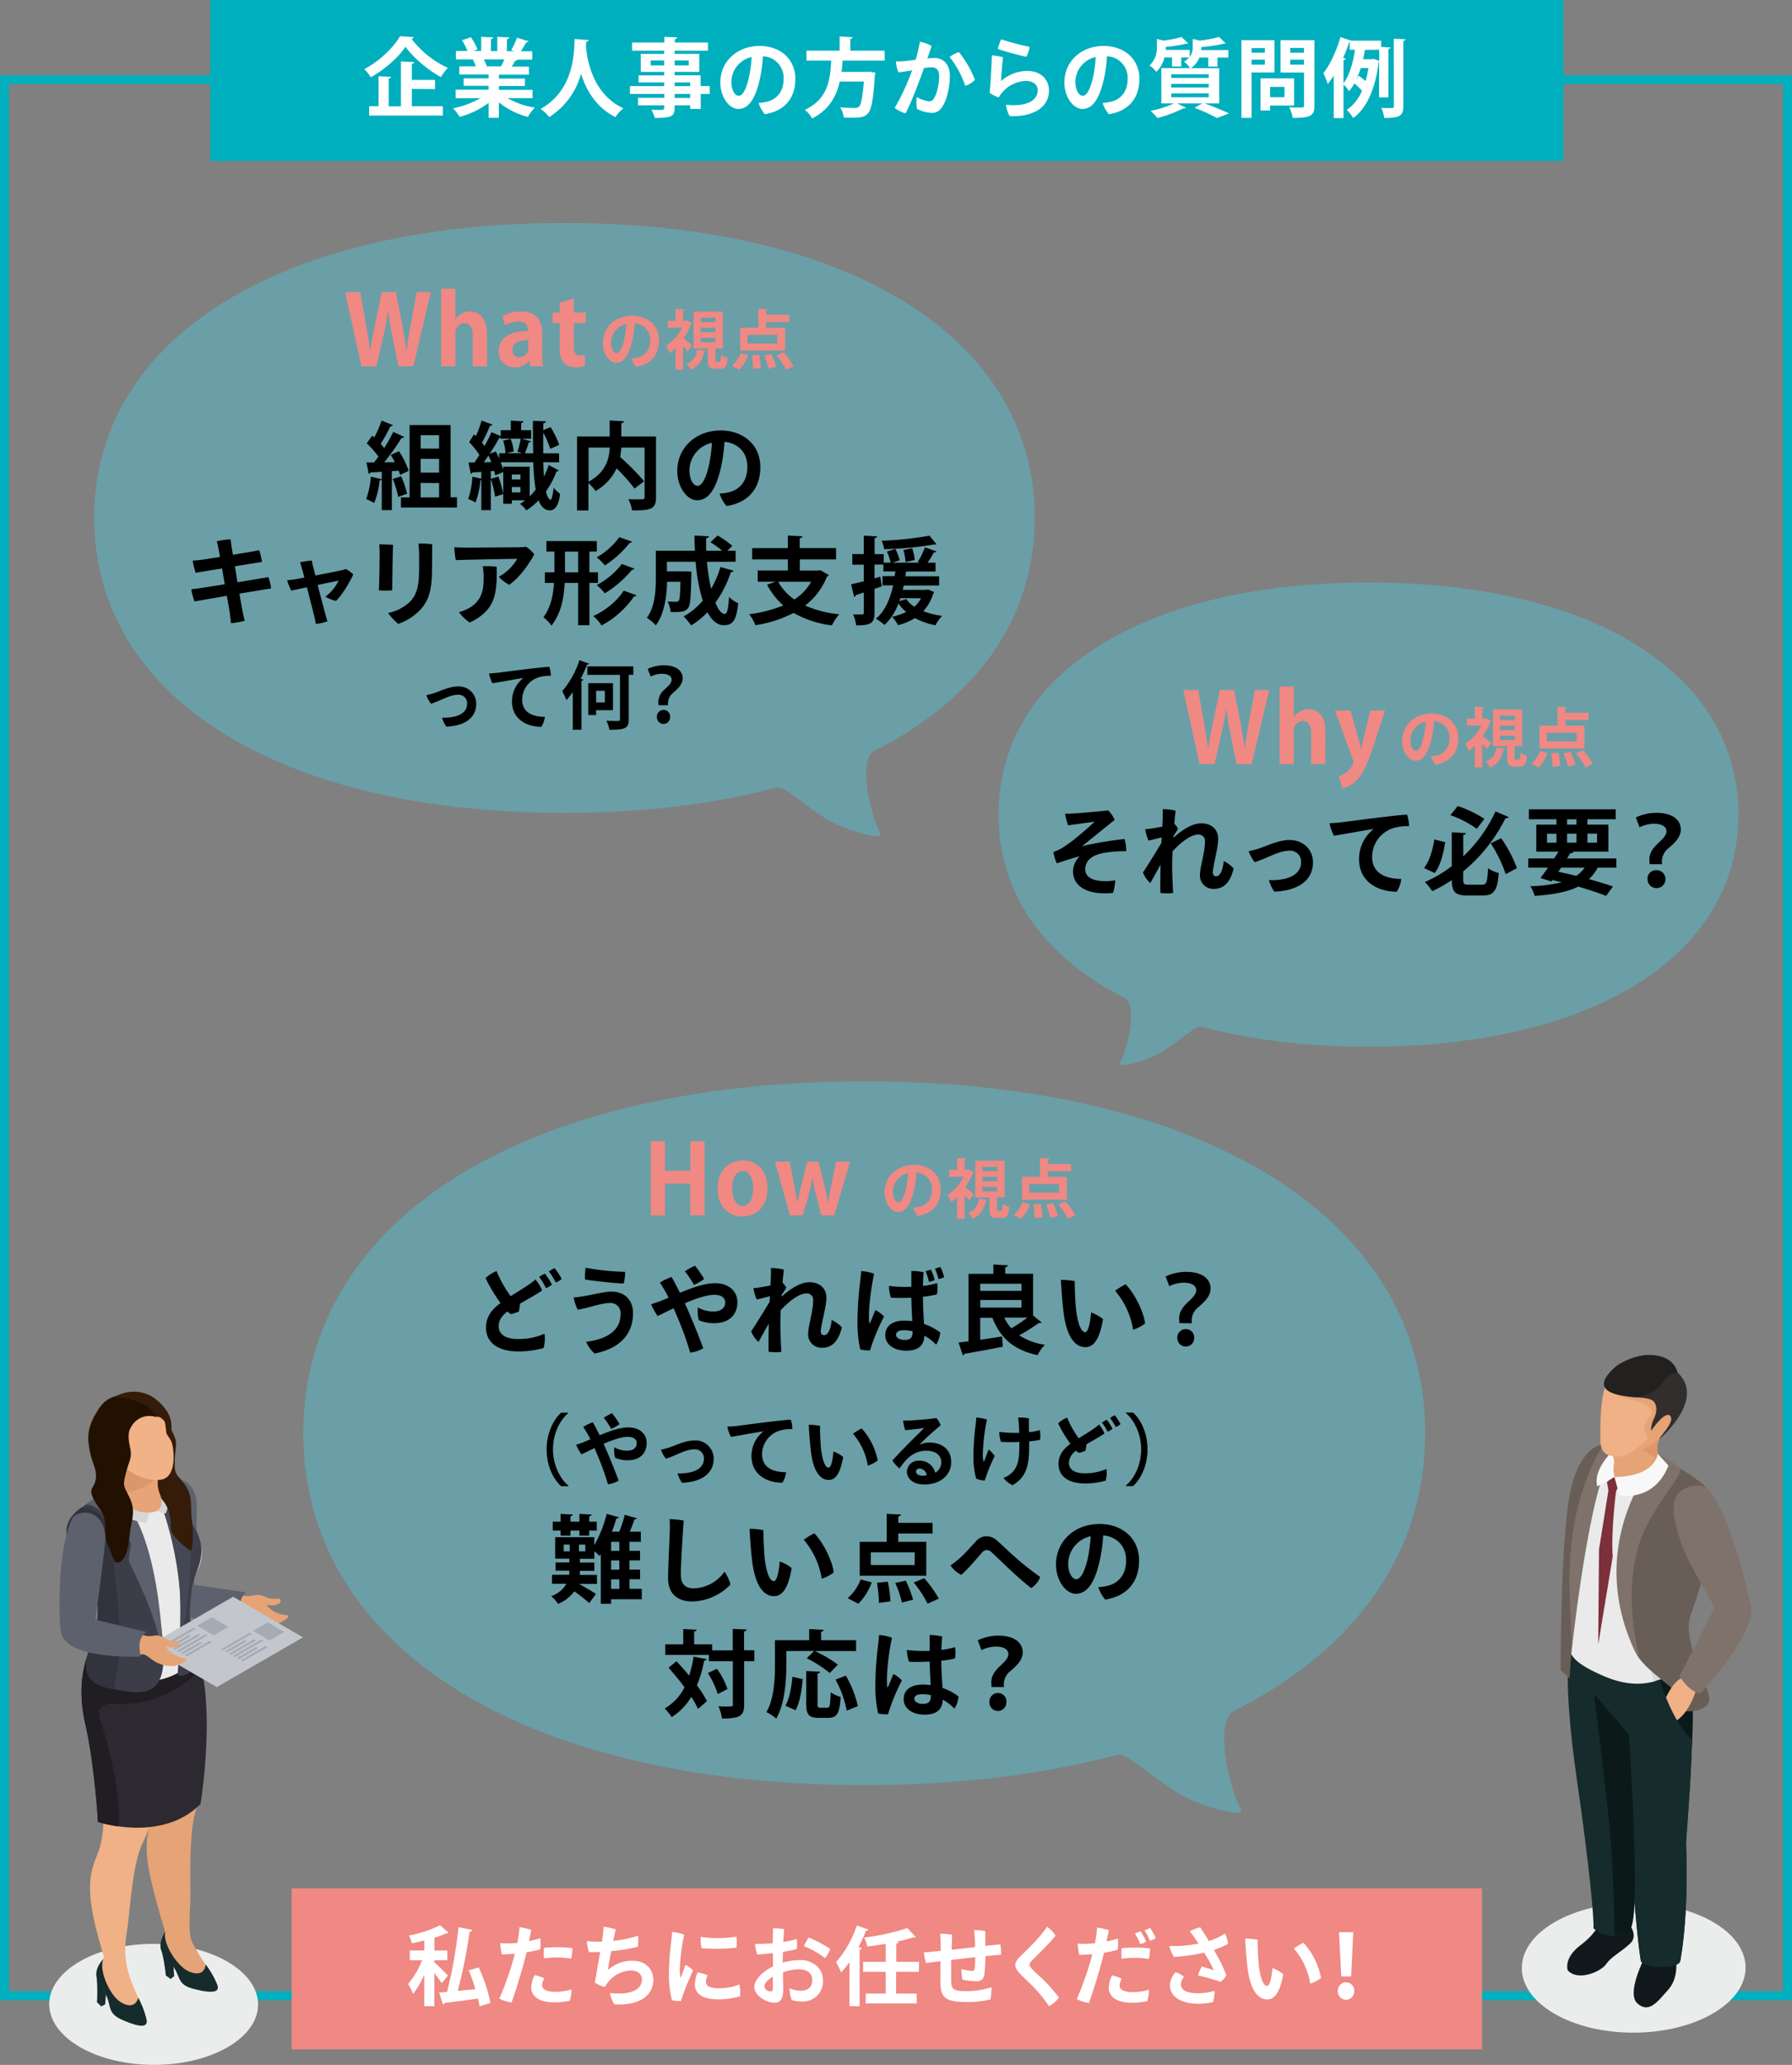 <svg xmlns="http://www.w3.org/2000/svg" viewBox="0 0 598.22 689.11"><rect x="0" y="0" width="598.22" height="689.11" fill="#808080" stroke="none"/><defs><style>.cls-1{fill:#4fc6d9;opacity:0.44;}.cls-2{fill:#00afbe;}.cls-3{fill:none;stroke:#00afbe;stroke-miterlimit:10;stroke-width:3px;}.cls-4{fill:#fff;}.cls-5{fill:#f08883;}.cls-6{fill:#e6a376;}.cls-7{fill:#5c616d;}.cls-8{fill:#ebeded;}.cls-9{fill:#152b2c;}.cls-10{fill:#efb185;}.cls-11{fill:#2d2931;}.cls-12{fill:#201d23;}.cls-13{fill:#eaeaea;}.cls-14{fill:#3c3d49;}.cls-15{fill:#444854;}.cls-16{fill:#d6d6d6;}.cls-17{fill:#f1b287;}.cls-18{fill:#341c09;}.cls-19{fill:#e8a476;}.cls-20{fill:#db9669;}.cls-21{fill:#221101;}.cls-22{fill:#32333d;}.cls-23{fill:#c3c6cc;}.cls-24{fill:#a5aab4;}.cls-25{fill:#12191c;}.cls-26{fill:#0c2937;}.cls-27{fill:#7c303a;}.cls-28{fill:#0b1919;}.cls-29{fill:#d8d8d8;}.cls-30{fill:#695e57;}.cls-31{fill:#7f726b;}.cls-32{fill:#dd9569;}.cls-33{fill:#312e2c;}.cls-34{fill:#23211f;}.cls-35{fill:#f9f8f8;}</style></defs><g id="レイヤー_2" data-name="レイヤー 2"><g id="Layer_1" data-name="Layer 1"><path class="cls-1" d="M345.42,172.85c0,33.66-19.52,60.58-53.57,77.75-5.37,2.71-1.64,20.69,2.08,27.65,1.16,2.17-10.34-.54-17-4.34-8.05-4.61-14.84-11.83-17.83-11.07-20.59,5.52-44.35,8.45-70.65,8.45-95.37,0-157-38.62-157-98.44s61.61-98.44,157-98.44S345.42,113,345.42,172.85Z"/><path class="cls-1" d="M475.76,478.28c0,40.15-23.27,72.27-63.89,92.75-6.4,3.23-2,24.68,2.47,33,1.4,2.58-12.33-.65-20.28-5.18-9.6-5.49-17.7-14.11-21.26-13.2-24.57,6.58-52.91,10.08-84.29,10.08-113.75,0-187.25-46.08-187.25-117.43s73.5-117.42,187.25-117.42S475.76,406.93,475.76,478.28Z"/><path class="cls-1" d="M456.82,194.41c75,0,123.52,30.39,123.52,77.46s-48.48,77.46-123.52,77.46c-20.7,0-39.39-2.31-55.59-6.65-2.35-.6-7.7,5.08-14,8.71-5.25,3-14.3,5.12-13.38,3.41,2.93-5.47,5.85-19.62,1.63-21.75-26.79-13.51-42.15-34.7-42.15-61.18C333.3,224.8,381.78,194.41,456.82,194.41Z"/><rect class="cls-2" x="70.17" width="451.74" height="53.76"/><rect class="cls-3" x="1.5" y="26.58" width="595.22" height="639.44"/><path class="cls-4" d="M138.15,12.39a.9.9,0,0,1-.77.57,31.87,31.87,0,0,0,12.11,9.68,20.44,20.44,0,0,0-2.32,3.09c-4.5-2.52-9.34-6.58-11.8-10.13-2.32,3.49-6.79,7.47-11.57,10.19a16.05,16.05,0,0,0-2.18-2.72c5-2.61,9.8-7.25,11.92-11Zm-.66,17.27v5.78h10.34v3.13h-24.6V35.44h3.15v-10l4.15.2c0,.29-.23.46-.77.57v9.28h4.09v-15l4.44.25c0,.29-.26.46-.8.55v5.38h7.73v3.07Z"/><path class="cls-4" d="M177.76,32.75h-8.34a26.25,26.25,0,0,0,9.14,3.15A15,15,0,0,0,176.24,39a24.46,24.46,0,0,1-9.71-4.87v5.19h-3.41v-5A28,28,0,0,1,153.44,39a16.26,16.26,0,0,0-2.2-2.86,29.88,29.88,0,0,0,9.13-3.38H152.1V29.92h11V28.63h-8.33V26.14h8.33V24.85h-9.76v-2.7h5.5a13.66,13.66,0,0,0-1-2.26l.35-.06v0l-6,0V17h3.87a23.15,23.15,0,0,0-1.81-3.58l2.95-1a20.9,20.9,0,0,1,2.21,4.07L158,17h2.63V12.3l4,.2c0,.29-.25.49-.74.55v4H166V12.3l4,.2c0,.32-.29.49-.78.58v4h2.44l-1-.37a24,24,0,0,0,1.91-4.13l3.87,1.2c-.09.23-.34.35-.74.32-.49.89-1.18,2-1.84,3h3.81v2.8h-5.24l.26.09a.72.72,0,0,1-.75.29,18.38,18.38,0,0,1-1.11,1.94h5.73v2.7h-10v1.29h8.68v2.49h-8.68v1.29h11.23ZM167.3,22.15c.32-.65.72-1.51,1.06-2.32h-6.84a16,16,0,0,1,1,2.24l-.48.08v0Z"/><path class="cls-4" d="M196.49,13.39c0,.29-.32.49-.77.54,0,.41-.09.92-.12,1.49.4,4.64,2.26,16,12.52,20.74a10.51,10.51,0,0,0-2.64,2.92c-6.56-3.21-9.85-9.14-11.51-14.46a24.83,24.83,0,0,1-10.63,14.46,11.54,11.54,0,0,0-2.89-2.72C192,29.94,191.62,16.8,191.82,13Z"/><path class="cls-4" d="M236.93,28.74v2.61h-3v5H230.4v-1.2h-5.18c0,3.46-.2,4.21-6.65,4.21a10.62,10.62,0,0,0-1.12-2.73c1.38.06,3.1.06,3.56.06s.71-.2.71-.68v-.86H213v-2.5h8.76V31.35H210.29V28.74h11.43V27.51h-8.53V25.16h8.53V24H213.9V18h7.82V16.91H211V14.19h10.77V12.3l4.27.17c0,.32-.23.52-.77.61v1.11h11.05v2.72H225.22V18h8.22v6h-8.22v1.14h8.67v3.58Zm-19.73-6.9h4.52V20.18H217.2Zm12.71-1.66h-4.69v1.66h4.69Zm-4.69,7.33v1.23h5.18V27.51Zm5.18,5.18V31.35h-5.18v1.34Z"/><path class="cls-4" d="M265.51,26.34c0,6.33-3.49,10.71-10.19,11.77a11.37,11.37,0,0,1-2.09-3.75,15.15,15.15,0,0,0,2.69-.38c3-.68,5.67-3,5.67-7.67a7.19,7.19,0,0,0-6.9-7.54,48.4,48.4,0,0,1-1.09,7.85c-1.32,5.67-3.38,9.74-7.13,9.74-3,0-6-3.92-6-8.82,0-7,5.56-12.2,13.12-12.2C260.39,15.34,265.51,19.63,265.51,26.34ZM250,25.88a43.37,43.37,0,0,0,.92-6.85,8.58,8.58,0,0,0-6.76,8.25c0,3,1.31,4.7,2.4,4.7C248,32,249.13,29.63,250,25.88Z"/><path class="cls-4" d="M295.36,20.21H281.29c-.08,1.23-.2,2.49-.37,3.78h8.54l.74-.09,2,.35c0,.25-.09.68-.15,1-.54,8.1-1.14,11.34-2.32,12.6-1,1.14-2.12,1.43-5.07,1.43-.91,0-1.94,0-3-.08a7.57,7.57,0,0,0-1.23-3.38c2,.2,4,.2,4.87.2a1.92,1.92,0,0,0,1.4-.38c.75-.63,1.26-3.15,1.67-8.42h-8.05c-1.06,4.73-3.35,9.31-9.2,12.32a9.76,9.76,0,0,0-2.43-2.89c7.79-3.61,8.48-10.26,8.79-16.44h-8.27v-3.3h11.08V12.19l4.35.23c0,.28-.26.45-.77.57v3.92h11.43Z"/><path class="cls-4" d="M317.09,25.3c0,3.58-.94,8-2.52,10.29A3.86,3.86,0,0,1,311,37.68a12.49,12.49,0,0,1-4.86-1.32,11.49,11.49,0,0,1-.09-4,10.34,10.34,0,0,0,4,1.46,1.68,1.68,0,0,0,1.72-1c1.06-1.54,1.74-4.84,1.74-7.36,0-2.17-.94-3-2.74-3a16,16,0,0,0-2.32.28c-1.52,4.27-4.36,11.83-6.16,15.1a10.74,10.74,0,0,1-3.61-1.84,74.72,74.72,0,0,0,5.81-12.54c-1.46.26-3,.51-4.58.69a11.41,11.41,0,0,1-.83-3.67,28,28,0,0,0,3.41-.14c.86-.09,2-.23,3.18-.41a58.15,58.15,0,0,0,1.43-6A13,13,0,0,1,311,15.34c-.31,1-.77,2.32-1.4,4.18a18.22,18.22,0,0,1,2.35-.17C314.75,19.35,317.09,21.3,317.09,25.3Zm8.37,1.35a7.91,7.91,0,0,1-3.24,2A31.56,31.56,0,0,0,317,19a13.1,13.1,0,0,1,3.09-1.63A34.5,34.5,0,0,1,325.46,26.65Z"/><path class="cls-4" d="M334.19,27.08a13.09,13.09,0,0,1,8.68-3.41c4.67,0,7.3,2.92,7.3,6.56,0,6.56-6.95,8.91-13.14,8.48a9.91,9.91,0,0,1-1.2-3.75c6.53.71,10.59-1.23,10.59-4.84,0-1.81-1.46-3.1-3.92-3.1a10.87,10.87,0,0,0-8.13,4.07,11.55,11.55,0,0,0-1,1.46,14.65,14.65,0,0,1-3-1.55c.25-1.74.74-11.42.74-12.54a22.74,22.74,0,0,1,3.75.66C334.59,20.66,334.22,25.62,334.19,27.08Zm0-13.95a95,95,0,0,0,9.54,2.52,9.56,9.56,0,0,1-1.12,3.3,93.35,93.35,0,0,1-9.51-2.61A15.87,15.87,0,0,1,334.22,13.13Z"/><path class="cls-4" d="M380.36,26.34c0,6.33-3.49,10.71-10.19,11.77a11.37,11.37,0,0,1-2.09-3.75,15.15,15.15,0,0,0,2.69-.38c3-.68,5.67-3,5.67-7.67a7.19,7.19,0,0,0-6.9-7.54,48.4,48.4,0,0,1-1.09,7.85c-1.32,5.67-3.38,9.74-7.13,9.74-3,0-6-3.92-6-8.82,0-7,5.56-12.2,13.12-12.2C375.24,15.34,380.36,19.63,380.36,26.34Zm-15.49-.46a42.25,42.25,0,0,0,.91-6.85A8.59,8.59,0,0,0,359,27.28c0,3,1.32,4.7,2.41,4.7C362.83,32,364,29.63,364.87,25.88Z"/><path class="cls-4" d="M407,34.5h-4.9c2.92,1.06,6.21,2.4,8.16,3.35l-4,1.55a55,55,0,0,0-7.5-3.41l2.58-1.49h-8.42l2.95,1.43a.66.66,0,0,1-.52.23,1,1,0,0,1-.29,0,47.52,47.52,0,0,1-8.65,3.24A30.84,30.84,0,0,0,384.09,37a34.62,34.62,0,0,0,7.81-2.49h-4.21V22.73h9.57a8.42,8.42,0,0,0-2-2.15,7.3,7.3,0,0,0,1.66-1.4h-2.58v3h-3.07v-3H388.7A9.69,9.69,0,0,1,386,24a8.93,8.93,0,0,0-2.27-2.15,7.87,7.87,0,0,0,2.47-6.19V13l2.2.54a34.26,34.26,0,0,0,6-1.2l2.26,2.12c-.11.11-.26.11-.66.11a45.69,45.69,0,0,1-6.84,1.09,9.88,9.88,0,0,1,0,1h8V19a5.29,5.29,0,0,0,1-3.35V13l2.35.54a39.8,39.8,0,0,0,6.45-1.2l2.2,2.15a1.22,1.22,0,0,1-.63.08A48.59,48.59,0,0,1,401,15.71a9,9,0,0,1,0,1h9.05v2.5h-3.63v3h-3.07v-3h-2.95a7.64,7.64,0,0,1-2.86,3.55H407Zm-16-9.71V26h12.51V24.79ZM391,28V29.2h12.51V28Zm0,3.18v1.29h12.51V31.15Z"/><path class="cls-4" d="M425.47,24.19h-7.65V39.34h-3.4V13.42h11.05Zm-3.21-8.14h-4.44V17.6h4.44Zm-4.44,5.53h4.44V19.92h-4.44ZM432,35.24h-8v1.64H420.8V26.16H432ZM428.79,29H424v3.44h4.78Zm10-15.58V35.21c0,3.53-1.35,4.13-7.25,4.13a11.23,11.23,0,0,0-1.17-3.52c1,0,2,.08,2.78.08,2.06,0,2.18,0,2.18-.74V24.22h-7.85V13.42ZM435.3,16h-4.59V17.6h4.59Zm-4.59,5.58h4.59V19.92h-4.59Z"/><path class="cls-4" d="M463.48,32.49h-3.1V20.61a1.37,1.37,0,0,1-.17.23c-1.06,8.79-4,15.35-8.47,18.56a11.68,11.68,0,0,0-2.15-2.7,14.89,14.89,0,0,0,5.09-6.41,21.39,21.39,0,0,0-2.54-2.44,17,17,0,0,1-1.78,2.58,14.86,14.86,0,0,0-1.86-2.26V39.4h-3.27V25.25a29,29,0,0,1-2,2.78,34.26,34.26,0,0,0-1.43-3.64c2.17-2.69,4.35-7.39,5.67-12l3.58,1.17h10v2.09l3.15.2c0,.26-.23.43-.71.52ZM449.24,19.58c-.05.25-.28.43-.74.51v7.68c2.15-2.81,3.26-7.28,3.84-11.17h-1.78V14h-.11c-.61,1.78-1.29,3.58-2.07,5.33Zm3.5,7.07.8-1.4a18.52,18.52,0,0,1,2.32,1.83,30.13,30.13,0,0,0,.94-4.38h-2.54a32,32,0,0,1-1.55,3.95Zm2.89-10c-.14,1-.34,2-.6,3.12h3a4,4,0,0,1,.57-.11l1.83.65V16.6Zm9.65-3.73,3.93.18c-.06.28-.23.45-.75.51V35.44c0,3.24-1.17,3.93-6.33,3.93a15.37,15.37,0,0,0-1-3.38c1,.06,1.95.08,2.64.08,1.4,0,1.54,0,1.54-.66Z"/><rect class="cls-5" x="97.35" y="630.19" width="397.4" height="53.76"/><path class="cls-4" d="M145,654.87c1.06.88,3.84,3.69,4.53,4.41l-2.07,2.57c-.54-.85-1.51-2.14-2.46-3.32v11h-3.38V659a30.39,30.39,0,0,1-3.72,6.47,19,19,0,0,0-1.66-3.35,30.33,30.33,0,0,0,4.69-7.93H136.8v-3.27h4.84v-3.32c-1.37.34-2.78.66-4.15.92a10.23,10.23,0,0,0-1-2.58,39.63,39.63,0,0,0,10.42-3.44l2.84,2.49a.81.81,0,0,1-.72.18,27.67,27.67,0,0,1-4,1.48v4.27h4.3v3.27H145Zm14.81,1.74a49.81,49.81,0,0,1,3.89,11.83l-3.63,1.15c-.09-.78-.26-1.66-.46-2.61-4.21.57-8.39,1.15-11.23,1.46a.69.69,0,0,1-.51.52l-1.26-4,2.63-.2a152.31,152.31,0,0,0,3.81-21.6l4.7.92a1.17,1.17,0,0,1-1,.63,166.24,166.24,0,0,1-3.95,19.7c1.89-.17,3.89-.37,5.9-.57a58,58,0,0,0-2.24-6.27Z"/><path class="cls-4" d="M169.48,648.57a31.36,31.36,0,0,0,3.21-.18c.08-.4.14-.77.2-1.06a27.61,27.61,0,0,0,.51-4.18,22.72,22.72,0,0,1,4,.92c-.14.63-.46,2-.83,3.72a23.19,23.19,0,0,0,3.78-1,16.44,16.44,0,0,1,0,3.78,38.56,38.56,0,0,1-4.56.94c-.26,1.09-.54,2.18-.8,3.18-1.18,4.33-2.95,10.17-4.21,13.58A12.87,12.87,0,0,1,166.7,667a108.16,108.16,0,0,0,4.73-13.32c.14-.57.28-1.11.43-1.66-1.41.12-2.87.2-4.3.23a18.71,18.71,0,0,1-.57-3.81,18.37,18.37,0,0,0,2.46.15Zm15.9,16.15a19,19,0,0,0,5.41-.8,12.43,12.43,0,0,1-.6,3.78,22.78,22.78,0,0,1-5.27.54c-5,0-7.59-2.06-7.59-5a10.54,10.54,0,0,1,1.11-4.1,10.83,10.83,0,0,1,3.27,1.15,4.41,4.41,0,0,0-.74,2.21C181,663.77,182.14,664.72,185.38,664.72Zm.94-14.87a40.56,40.56,0,0,1,4.76.29,18.75,18.75,0,0,1-.38,3.52,28.72,28.72,0,0,0-4.46-.4,33.12,33.12,0,0,0-4.67.29,24.56,24.56,0,0,1,.05-3.5,44,44,0,0,1,4.67-.2Z"/><path class="cls-4" d="M201.16,646.53c.17-1.11.28-2.49.34-3.52a22.78,22.78,0,0,1,4.07.89c-.15.45-.46,1.94-.86,3.81A38.49,38.49,0,0,0,213,646a16.45,16.45,0,0,1-.06,3.69,54.68,54.68,0,0,1-8.88,1.46c-.51,2.58-1,5.13-1.12,6.3a12,12,0,0,1,8.25-3.09c4.24,0,6.91,2.75,6.91,6.27,0,5.82-5.33,8.77-13.06,8.25a12.2,12.2,0,0,1-1.44-3.78c6.45.8,10.69-.83,10.69-4.55,0-1.78-1.55-2.95-3.64-2.95a10.19,10.19,0,0,0-7.71,4,11.72,11.72,0,0,0-1,1.54,11.29,11.29,0,0,1-3.41-1.54c.2-.75.37-1.86.6-3.07.29-1.74.78-4.55,1.21-7.1-1.49.06-2.78.09-3.76,0a14.37,14.37,0,0,1-.65-3.67,25.67,25.67,0,0,0,3.63.23c.4,0,.86,0,1.38,0Z"/><path class="cls-4" d="M228.42,645.67A62,62,0,0,0,227,656a20.35,20.35,0,0,0,.09,3.67c0,.28.14.4.28,0,.35-.86,1-2.57,1.43-3.92a8.14,8.14,0,0,1,2.58,1.89,74.22,74.22,0,0,0-4.06,10.17,11.9,11.9,0,0,1-3-.29,31.65,31.65,0,0,1-1-8.36,82.4,82.4,0,0,1,.75-11.17c.11-1,.28-2.29.34-3.24A15.72,15.72,0,0,1,228.42,645.67Zm7.82,13.58a5.29,5.29,0,0,0-.57,2.12c0,1.23,1,2.17,4.27,2.17a17.36,17.36,0,0,0,6.87-1.29,12.47,12.47,0,0,1,.23,4,25.77,25.77,0,0,1-7.3,1c-5.16,0-7.77-1.89-7.77-4.93a11,11,0,0,1,.92-4.07A13.14,13.14,0,0,1,236.24,659.25Zm9.6-12.92a16.07,16.07,0,0,1,0,3.67,62.75,62.75,0,0,1-11.63.17,14.1,14.1,0,0,1-.29-3.78A40.22,40.22,0,0,0,245.84,646.33Z"/><path class="cls-4" d="M257.92,651.83c-1.77.2-3.86.4-5.12.43a13.3,13.3,0,0,1-.75-3.49c1.86,0,4-.09,5.93-.26,0-2.12.09-4.13.06-5a22.68,22.68,0,0,1,3.75.31c-.11,1.15-.23,2.64-.31,4.27a30.85,30.85,0,0,0,4.49-1,12,12,0,0,1,0,3.38,41.33,41.33,0,0,1-4.58.91c-.06,1.23-.09,2.47-.09,3.61a22.2,22.2,0,0,1,5.93-.86c4,0,7.51,2.61,7.51,6.73a6.7,6.7,0,0,1-7,7.1,10.81,10.81,0,0,1-3.46-.51,11.16,11.16,0,0,1-.69-3.9,10.63,10.63,0,0,0,3.64.81c2.49,0,3.92-1.15,3.92-3.61s-2-3.53-4.41-3.53a16.58,16.58,0,0,0-5.36,1c0,2.06.06,4.29.09,5.58,0,3.61-1.09,4.56-2.92,4.56-2.87,0-6.73-2.44-6.73-5.24,0-2.5,2.92-5.25,6.21-6.85,0-1.52,0-2.89,0-3.81Zm.09,7.88c-1.58.94-2.81,2.09-2.81,3.18s1.23,1.69,1.95,1.69.86-.21.86-1.38Zm19.13-9.31a10.45,10.45,0,0,1-1.69,3.09,28.42,28.42,0,0,0-7.07-4,17.51,17.51,0,0,1,1.6-2.89A44.19,44.19,0,0,1,277.14,650.4Z"/><path class="cls-4" d="M283.56,654.84a35.24,35.24,0,0,1-2.75,3.43,30.1,30.1,0,0,0-1.72-3.46,35.33,35.33,0,0,0,6.93-12.2l3.9,1.34c-.09.26-.35.38-.81.35a54.45,54.45,0,0,1-2.52,5.5l1.12.31c-.06.26-.29.43-.75.49v18.93h-3.4Zm23.2,3.23h-7.62v7.25H306v3.29H289v-3.29h6.67v-7.25h-7.53v-3.35h7.53v-6c-2.06.34-4.15.66-6.18.89a11.51,11.51,0,0,0-1-3,70.73,70.73,0,0,0,14.4-3.18l2.81,3c-.14.11-.23.11-.8.11a48.85,48.85,0,0,1-5.79,1.49l.86.06c0,.28-.26.46-.77.54v6.1h7.62Z"/><path class="cls-4" d="M325.52,649.8a52.78,52.78,0,0,0-.35-5.67,18.65,18.65,0,0,1,3.75.34c0,1.14,0,3.15,0,4.93,1.95-.21,3.7-.38,5-.49a14,14,0,0,1,.23,3.46c-1.12.06-3,.23-5.19.46a60.26,60.26,0,0,1-.37,6.25,2.4,2.4,0,0,1-2.66,2.12,28.41,28.41,0,0,1-4.64-.52,14.94,14.94,0,0,1-.29-3.52,17,17,0,0,0,3.47.57c.6,0,.8-.17.91-.8a29.67,29.67,0,0,0,.15-3.75c-2.61.28-5.39.6-8,.91,0,2.67,0,5.13,0,6.19,0,3.35.26,4.21,4.75,4.21a27.79,27.79,0,0,0,8.71-1.29,19,19,0,0,1-.37,4.07,32.34,32.34,0,0,1-8.08.86c-7.36,0-8.62-1.78-8.62-7,0-1.18,0-4,.06-6.62-2.12.26-3.84.46-4.84.6a14.91,14.91,0,0,1-.72-3.61c1.2,0,1.95-.08,3.61-.25.49,0,1.14-.12,2-.2v-1.32a39.4,39.4,0,0,0-.2-4.41,27.67,27.67,0,0,1,4,.37c0,1-.09,2.87-.12,5Z"/><path class="cls-4" d="M352.38,646c-2,2.52-6,6.36-7.36,7.76-.8.8-1.32,1.35-1.32,1.92,0,.83,1.43,2.09,3.3,3.81a49.17,49.17,0,0,1,6.5,7.16,10,10,0,0,1-3.35,2.89,41.65,41.65,0,0,0-5.87-7.16c-3.36-3.29-5.36-4.81-5.36-6.64,0-1,.8-2,1.92-3.07,1.89-1.89,6.27-5.93,8.68-9.68A10.12,10.12,0,0,1,352.38,646Z"/><path class="cls-4" d="M362.29,648.68c1,0,2.06-.06,3.21-.17.08-.4.14-.78.2-1.06a27.61,27.61,0,0,0,.51-4.18,21.88,21.88,0,0,1,4,.91c-.14.63-.46,2-.83,3.73a22.12,22.12,0,0,0,3.78-1,16.44,16.44,0,0,1-.05,3.78,38.27,38.27,0,0,1-4.56,1c-.26,1.09-.54,2.18-.8,3.18-1.18,4.32-3,10.17-4.21,13.57a12.86,12.86,0,0,1-4.07-1.28,108.76,108.76,0,0,0,4.73-13.32c.14-.58.28-1.12.43-1.66-1.41.11-2.87.2-4.3.23a18.92,18.92,0,0,1-.57-3.81,20.47,20.47,0,0,0,2.46.14Zm15.87,16.15a18.82,18.82,0,0,0,5.41-.8,13.38,13.38,0,0,1-.57,3.78,22.62,22.62,0,0,1-5.3.55c-5,0-7.59-2.07-7.56-5a9.86,9.86,0,0,1,1.09-4.1,10.57,10.57,0,0,1,3.26,1.14,4.41,4.41,0,0,0-.74,2.21C373.75,663.89,375,664.83,378.16,664.83Zm1-14.86a40.67,40.67,0,0,1,4.76.28,18.94,18.94,0,0,1-.38,3.53,28.72,28.72,0,0,0-4.46-.4,33.21,33.21,0,0,0-4.67.28,24.41,24.41,0,0,1,.05-3.49,41.54,41.54,0,0,1,4.67-.2Zm1.49-1.15a19,19,0,0,0-1.75-3.49,8.74,8.74,0,0,1,1.87-.8,19.69,19.69,0,0,1,1.83,3.43A5.65,5.65,0,0,1,380.62,648.82Zm3.24-1.14a19.14,19.14,0,0,0-1.78-3.41,7.9,7.9,0,0,1,1.86-.83,20.26,20.26,0,0,1,1.86,3.38A7,7,0,0,1,383.86,647.68Z"/><path class="cls-4" d="M406.08,652.26a39.77,39.77,0,0,1,3.3,7,6.63,6.63,0,0,1-1.95,2.14,58.45,58.45,0,0,0-7.51-2.11,12.34,12.34,0,0,1,1.29-3c1.35.38,3.38,1,4,1.27a37.21,37.21,0,0,0-2.32-4.42c-.31-.51-.6-1-.91-1.51a54.6,54.6,0,0,1-10.11,1.43,11.18,11.18,0,0,1-1.49-3.64,39.62,39.62,0,0,0,9.71-.8L399,647c-.57-.8-1.2-1.72-1.83-2.46a15.46,15.46,0,0,1,3.49-1.35c.63.92,1.69,2.61,2.89,4.58a24,24,0,0,0,5.39-2.46,9.2,9.2,0,0,1,1,3.44,30.67,30.67,0,0,1-4.67,2C405.51,651.23,405.8,651.74,406.08,652.26Zm-.63,12.11a12.13,12.13,0,0,1-.51,3.76,21.14,21.14,0,0,1-4.84.57c-6.22,0-9.54-2.64-9.54-6.07a6.86,6.86,0,0,1,1.86-4.44,7.59,7.59,0,0,1,2.86,1.57,3.71,3.71,0,0,0-1.06,2.44c0,1.92,1.95,3,5.65,3A18.71,18.71,0,0,0,405.45,664.37Z"/><path class="cls-4" d="M420.2,655.61c.43,4.07,1.46,7.13,2.75,7.13,1.06,0,1.58-3.15,1.83-5.93a12,12,0,0,1,3.58,2c-1.06,6.27-2.92,8.45-5.32,8.45-2.81,0-5.7-2.58-6.65-11.11-.4-3.67-.6-6.85-.71-9.17a21.18,21.18,0,0,1,4.18.4C419.8,648.71,419.94,653,420.2,655.61Zm20.82,4.5a11.3,11.3,0,0,1-3.63,1.89,23.78,23.78,0,0,0-5.45-11.72,21.23,21.23,0,0,1,3.18-1.94A24.18,24.18,0,0,1,441,660.11Z"/><path class="cls-4" d="M446.61,664.46a2.74,2.74,0,1,1,5.47,0,2.74,2.74,0,1,1-5.47,0Zm1.14-4.87L447,644.84h4.75l-.69,14.75Z"/><path class="cls-5" d="M143.82,97.49,138,122.26h-5l-2.13-10.5c-.55-2.58-.93-5.09-1.26-7.89h-.06c-.42,2.8-.87,5.28-1.48,7.89l-2.42,10.5h-5l-5.45-24.77h5.06l1.9,10.69c.52,3,1,6,1.35,8.67h.1c.36-2.77,1-5.64,1.61-8.73l2.26-10.63h4.7l2.09,10.76c.55,2.9,1,5.63,1.36,8.53h.09c.39-2.93.87-5.73,1.39-8.69l2-10.6Z"/><path class="cls-5" d="M162.57,122.26H157.8V111.92c0-2.29-.71-4.06-2.77-4.06-1.19,0-3,.84-3,3.51v10.89h-4.77V96.36H152v10.11h.06a5.87,5.87,0,0,1,4.8-2.54c3.19,0,5.71,2.32,5.71,7.6Z"/><path class="cls-5" d="M181,118a27.54,27.54,0,0,0,.26,4.25H177l-.29-1.87h-.1a5.75,5.75,0,0,1-4.77,2.22,5.22,5.22,0,0,1-5.38-5.38c0-4.6,4.09-6.76,9.8-6.76,0-1.77-.62-3.13-3.22-3.13a8.74,8.74,0,0,0-4.42,1.23l-.9-3.09a12.59,12.59,0,0,1,6.22-1.52c5.57,0,7.08,3.54,7.08,7.47Zm-4.64-4.48c-2.57,0-5.25.61-5.25,3.22a2.19,2.19,0,0,0,2.26,2.45,3,3,0,0,0,3-3.09Z"/><path class="cls-5" d="M186.85,101l4.71-1.38v4.67h4v3.51h-4v7.79c0,2.16.67,3.06,2.12,3.06a6.71,6.71,0,0,0,1.55-.16l.06,3.64a9.51,9.51,0,0,1-3.19.42c-5.15,0-5.25-4.48-5.25-6.47v-8.28H184.5v-3.51h2.35Z"/><path class="cls-5" d="M220,113.6c0,4.74-2.62,8-7.64,8.81a8.58,8.58,0,0,1-1.57-2.81,10.94,10.94,0,0,0,2-.28c2.27-.51,4.25-2.27,4.25-5.75a5.38,5.38,0,0,0-5.17-5.64,36.34,36.34,0,0,1-.82,5.88c-1,4.25-2.53,7.29-5.34,7.29-2.27,0-4.48-2.94-4.48-6.6,0-5.24,4.16-9.14,9.82-9.14C216.16,105.36,220,108.57,220,113.6Zm-11.61-.35a32.9,32.9,0,0,0,.69-5.13A6.43,6.43,0,0,0,204,114.3c0,2.28,1,3.52,1.81,3.52C206.87,117.82,207.73,116.06,208.39,113.25Z"/><path class="cls-5" d="M231,107.89a.56.56,0,0,1-.34.3,22.18,22.18,0,0,1-2.45,4.7c.88.66,2.41,1.91,2.82,2.27l-1.49,2.15a17.85,17.85,0,0,0-1.54-1.76v7.81h-2.51v-7.19a15.66,15.66,0,0,1-2,1.72,9.49,9.49,0,0,0-1.18-2.41,15.78,15.78,0,0,0,5.39-6.11h-4.81v-2.3h2.62v-4l3.07.18c0,.21-.17.34-.56.4v3.39h1l.38-.1Zm4.57,9.18c0,.15-.23.28-.51.32-.47,2.21-1.25,4.51-4.49,6a6.84,6.84,0,0,0-1.48-2,5.07,5.07,0,0,0,3.59-4.65Zm3.24,3c0,.6.05.67.41.67h.94c.37,0,.45-.28.52-2.3a6.85,6.85,0,0,0,2.19,1c-.24,2.91-.86,3.64-2.43,3.64h-1.65c-2.06,0-2.49-.75-2.49-3v-3.77h-4.76V104h9.78v12.28h-2.19a.86.86,0,0,1-.32.08Zm-4.89-14v1.44h4.91V106Zm0,3.35v1.44h4.91v-1.44Zm0,3.37v1.46h4.91v-1.46Z"/><path class="cls-5" d="M249.78,118.53a12.9,12.9,0,0,1-3,4.83l-2.43-1.27a10.9,10.9,0,0,0,2.92-4.23Zm12.31-9.14V117h-15v-7.64h6.05v-6.33l3.22.17c0,.22-.2.35-.61.41v1.46h7.75v2.4h-7.75v1.89Zm-2.61,5.24v-2.86h-9.92v2.86Zm-8.07,8.53a30.49,30.49,0,0,0-.45-4.54l2.45-.24a27.31,27.31,0,0,1,.6,4.44Zm5.19-.08a25.66,25.66,0,0,0-1.5-4.42l2.36-.52a24.68,24.68,0,0,1,1.65,4.29Zm5.79.26a25.65,25.65,0,0,0-3.13-4.77l2.36-1a28,28,0,0,1,3.31,4.61Z"/><path d="M133.54,158.51c-.1-.41-.26-.88-.45-1.42l-2.28.15v13h-3.37V160c-.09.2-.32.32-.7.29a27.25,27.25,0,0,1-1.84,7.59,22,22,0,0,0-2.66-1.34,26.69,26.69,0,0,0,1.55-7.45l3.65.85v-2.47c-1.43.09-2.73.16-3.77.19a.67.67,0,0,1-.58.47l-.76-3.81h2.54c.48-.6.95-1.23,1.46-1.93a27.85,27.85,0,0,0-3.9-4.41l1.81-2.61.69.61a36.34,36.34,0,0,0,2.45-5.62l3.81,1.55a.91.91,0,0,1-.86.35,55.43,55.43,0,0,1-3.24,5.87c.45.48.83,1,1.18,1.4a53.66,53.66,0,0,0,3-5.39l3.65,1.68c-.09.22-.41.35-.88.35a75.39,75.39,0,0,1-5.78,8.09l3.55,0a27.56,27.56,0,0,0-1.36-2.44l2.73-1.24a26.77,26.77,0,0,1,3.24,6.54Zm.38.45a36.16,36.16,0,0,1,2,5.81c-.92.31-1.87.66-3,1.07a32,32,0,0,0-1.81-6Zm16.5,7h2.13v3.43h-18.7V166h2.89V141.85h13.68Zm-3.84-20.72h-6.16v4.47h6.16Zm0,12.5v-4.6h-6.16v4.6Zm-6.16,3.43V166h6.16v-4.79Z"/><path d="M181.36,154.23c.07,1.74.13,3.36.23,4.82a27.46,27.46,0,0,0,1.58-3.87l3.34,1.81c-.1.22-.32.32-.73.32a28.11,28.11,0,0,1-3.53,6.69c.35,1.62,1,2.77,1.59,2.77.38,0,.73-2,1-4a12.27,12.27,0,0,0,2.13,2.06c-.41,3.49-1.52,5.49-3.4,5.49-2.5,0-3.46-2.54-3.77-3.36a21.12,21.12,0,0,1-4.07,3.36,12.32,12.32,0,0,0-2.12-2.16,19.75,19.75,0,0,0,1.71-1.2h-4.44v1.17H168v-10.6l-2.7,1.11c-.06-.44-.19-.95-.31-1.46l-1.15.06v13h-3.17V160.23h-.29a27.48,27.48,0,0,1-1.65,7.49,13.14,13.14,0,0,0-2.44-1.18,27.45,27.45,0,0,0,1.4-7.45l3,.66V157.5c-1.11.06-2.13.13-3,.16a.65.65,0,0,1-.54.47l-.76-3.81h2c.54-.76,1.11-1.61,1.65-2.5a28.51,28.51,0,0,0-3.42-4.26l1.62-2.63.63.63a39.93,39.93,0,0,0,1.9-5.2l3.65,1.36c-.12.23-.41.35-.85.35a51.51,51.51,0,0,1-2.67,5.68c.32.38.6.77.86,1.12.89-1.62,1.71-3.24,2.32-4.64l3.07,1.33v-2h3.37v-3.2l4.25.25c0,.29-.25.48-.79.57v2.38h3.33v2.86h-3.14l3.11.86c-.1.22-.35.35-.76.35a30.34,30.34,0,0,1-1.31,3.65H178c-.06-3.37-.1-7-.1-10.83l4.32.16c0,.35-.22.57-.86.67l0,2.25,2.45-1a33.94,33.94,0,0,1,2.88,5.93l-3,1.33a31.21,31.21,0,0,0-2.35-5.42c0,2.41,0,4.76,0,6.92h5.3v3Zm-17.36,0c-.28-.73-.6-1.49-.95-2.19-.51.76-1.05,1.52-1.55,2.25Zm3.11-7.84v-.32a1.84,1.84,0,0,1-.44.07c-.86,1.58-2,3.49-3.24,5.33l2.07-.8c.38.73.79,1.53,1.14,2.32v-1.74h2.09a13.88,13.88,0,0,0-.79-4.19l2.54-.58a14.55,14.55,0,0,1,1,4.19l-2.41.58h5.24c-.55-.2-1.08-.35-1.56-.51a30.4,30.4,0,0,0,1.08-4.35Zm-1.84,19.36a35.81,35.81,0,0,0-1.43-5.94l2.54-.76a33.62,33.62,0,0,1,1.62,5.84Zm11.56-10v9.9a26.07,26.07,0,0,0,2-2.25,69.07,69.07,0,0,1-.8-9.14H167.15a18.07,18.07,0,0,1,.85,2.63v-1.14ZM173.75,160v-1.65h-2.89V160Zm-2.89,4.32h2.89v-1.78h-2.89Z"/><path d="M219,145.66v20.28c0,3.9-1.58,4.41-8,4.41a12.56,12.56,0,0,0-1.24-3.77c1.11.06,2.35.06,3.27.06,1.93,0,2.16,0,2.16-.73V149.37h-7.78a26.35,26.35,0,0,1-.38,3.14,82.59,82.59,0,0,1,8,8.1l-3.21,2.44a57.32,57.32,0,0,0-6-6.73,16.52,16.52,0,0,1-7,7.53,16.09,16.09,0,0,0-2.38-2.61v9.11h-3.81V145.66h10.89v-5.33l4.76.25c0,.32-.26.54-.86.64v4.44Zm-22.5,3.71v11.37c5.71-3.05,6.86-7.56,7.05-11.37Z"/><path d="M253.82,155.88c0,7-3.87,11.87-11.3,13a12.56,12.56,0,0,1-2.31-4.15,17.39,17.39,0,0,0,3-.42c3.36-.76,6.28-3.36,6.28-8.5,0-4.8-3.08-7.91-7.65-8.35a52.8,52.8,0,0,1-1.2,8.7c-1.46,6.28-3.75,10.79-7.91,10.79-3.36,0-6.63-4.35-6.63-9.78,0-7.74,6.16-13.52,14.54-13.52C248.14,143.69,253.82,148.45,253.82,155.88Zm-17.17-.51a47.62,47.62,0,0,0,1-7.58,9.5,9.5,0,0,0-7.49,9.14c0,3.36,1.46,5.2,2.66,5.2C234.4,162.13,235.67,159.53,236.65,155.37Z"/><path d="M79.26,194.31c4.7-.76,9.15-1.49,10.32-1.71a14.47,14.47,0,0,1,.92,3.81c-1.27.16-5.71.89-10.57,1.71.45,2.6.83,4.73,1,5.71s.5,2.26.76,3.34a24,24,0,0,1-4.57.79c-.16-1.27-.26-2.35-.41-3.36s-.51-3.11-1-5.75c-4.79.83-9.27,1.59-10.76,1.87a17.89,17.89,0,0,1-1.08-4.06c.77-.09,2-.25,3.15-.41s4.31-.67,8-1.27l-.89-5.27c-4,.64-7.56,1.24-8.8,1.46a22.48,22.48,0,0,1-1-4.06l3-.29c.61-.09,3.12-.47,6.1-.95-.22-1.24-.38-2.19-.48-2.67-.16-1-.41-1.9-.57-2.57A24.88,24.88,0,0,1,77,180c.06.6.19,1.62.32,2.51.06.41.22,1.36.44,2.63,3.94-.63,7.75-1.3,8.76-1.52a20,20,0,0,1,.92,3.93c-1,.13-4.82.77-9,1.43Z"/><path d="M101.61,192.76c-.32-1.24-.57-2.19-.7-2.6-.22-.83-.54-1.91-.76-2.51a38.32,38.32,0,0,1,3.93-.6c.1.53.32,1.65.51,2.28s.41,1.71.7,2.73c3.62-.7,7.62-1.49,8.73-1.75a11.66,11.66,0,0,0,1.43-.41,9.91,9.91,0,0,1,2.47,1.81c-1.11,2.51-3.68,6.86-5.74,8.82a13.06,13.06,0,0,1-3.59-1.39,14.32,14.32,0,0,0,4.44-5.37l-7,1.46c1.15,4.32,2.38,9,2.73,10.25.1.42.45,1.53.54,1.88a15.48,15.48,0,0,1-3.87.85c-.1-.63-.29-1.55-.44-2.25L102.46,196c-2.44.5-4.53.95-5.23,1.11a21.45,21.45,0,0,1-1.37-3.46c1.08-.1,2.1-.22,3-.38Z"/><path d="M131.22,181.84c-.13,2.32-.26,12-.29,15.17a25.32,25.32,0,0,1-4.44,0c.13-2.35.25-10.95.25-12.76,0-.63-.06-1.81-.15-2.57C127.57,181.68,130,181.74,131.22,181.84Zm13,8.19c0,7.65-1.43,10.69-3.84,13.39a18.58,18.58,0,0,1-7.43,4.79,19,19,0,0,1-3.39-3.65,14.46,14.46,0,0,0,7.55-4c2.32-2.64,2.8-5.78,2.8-11.11,0-1.62,0-3,0-4.73-.06-1.33-.12-2.35-.22-3.3a29.07,29.07,0,0,1,4.64.22c-.07.89-.07,2.1-.07,2.95Z"/><path d="M152.17,186.92a26.87,26.87,0,0,1-.51-4.29c1.33.1,3.17.13,4.35.13,1.9,0,15.26-.09,17.2-.13.95,0,1.52-.06,2.41-.16a11.25,11.25,0,0,1,2.73,2.54c-1.37,2.57-4.44,7.37-8.35,10.16a14.24,14.24,0,0,1-3.49-2.67,16.35,16.35,0,0,0,6.16-6c-1.72,0-16,.29-17.93.35Zm13.64,2.22c.16,9.14-.44,14.5-9,18.63a14.82,14.82,0,0,1-3.59-3.49,14.81,14.81,0,0,0,3.08-1.18c4.63-2.53,5.24-6.41,5.14-10.66a23.06,23.06,0,0,0-.28-3.46A26.6,26.6,0,0,1,165.81,189.14Z"/><path d="M199.61,194.54h-2.85v14.12H193V194.54h-4.5c-.23,5-1.18,10.09-4.41,14.25a13.42,13.42,0,0,0-2.67-2.8c2.47-3.33,3.27-7.46,3.52-11.45H181.9V191h3.18v-6.92h-2.67v-3.52h16.82v3.52h-2.47V191h2.85Zm-11-3.53H193v-6.92h-4.41Zm23.9,7.65a.93.93,0,0,1-.86.38,30.46,30.46,0,0,1-10.82,9.68,15.71,15.71,0,0,0-2.76-3.14c3.94-1.78,8-5,10.12-8.47ZM211,180.76a.8.8,0,0,1-.8.41,33.68,33.68,0,0,1-8.28,7.53,15.88,15.88,0,0,0-2.73-2.7,23.78,23.78,0,0,0,7.55-6.73Zm.76,9a.85.85,0,0,1-.8.41,36.21,36.21,0,0,1-9.07,7.84,15.1,15.1,0,0,0-2.7-2.73,26.4,26.4,0,0,0,8.41-7.07Z"/><path d="M236,187.49a68.9,68.9,0,0,0,1.39,9,32.3,32.3,0,0,0,3.11-7.26l4.38,1.23c-.06.29-.38.48-.89.45a37.47,37.47,0,0,1-5.17,10.22c.92,2.32,2,3.74,3.11,3.74.8,0,1.24-1.68,1.43-5.71a9.08,9.08,0,0,0,3.08,2.16c-.64,5.9-1.87,7.33-4.83,7.33-2.22,0-4-1.65-5.46-4.32a26,26,0,0,1-5.42,4.38,24.49,24.49,0,0,0-2.51-3,22.74,22.74,0,0,0,6.38-5.24,59.07,59.07,0,0,1-2.38-13h-9.59v3.2h6.16l2,.07v1.14c-.13,7.17-.32,10-1.05,11-.92,1.18-1.87,1.46-5.87,1.37a8.84,8.84,0,0,0-1.05-3.52c1.18.09,2.26.12,2.76.12a1.14,1.14,0,0,0,1-.38c.35-.44.47-2.09.57-6.31h-4.45c-.12,4.63-.85,10.69-3.77,14.53a15.32,15.32,0,0,0-3-2.51c2.77-3.71,3-9.17,3-13.29v-9.08H232c-.1-1.68-.16-3.4-.16-5.08l4.79.25c0,.35-.32.54-.92.64,0,1.4,0,2.79.06,4.19h5.33a33.83,33.83,0,0,0-3.93-2.86l2.38-2.22a27.79,27.79,0,0,1,4.92,3.46l-1.65,1.62h2.76v3.65Z"/><path d="M273.85,190.28l2.82,1.62a1.09,1.09,0,0,1-.6.51,22.61,22.61,0,0,1-7.3,9.68A37.61,37.61,0,0,0,280.16,205a17.37,17.37,0,0,0-2.44,3.71,34,34,0,0,1-12.79-4.16,41.13,41.13,0,0,1-12.76,4.1,14.48,14.48,0,0,0-2.09-3.68,43.53,43.53,0,0,0,11.39-2.92,24.5,24.5,0,0,1-5.4-6.92l2.86-1h-6v-3.74H263V186.7H251.09v-3.78H263v-4.19l4.86.25c0,.32-.29.51-.89.64v3.3h12.13v3.78H267v3.71h6.19Zm-14.06,3.87a17.18,17.18,0,0,0,5.39,5.91,16.91,16.91,0,0,0,5.62-5.91Z"/><path d="M309.81,196.72l2.06.86a.81.81,0,0,1-.32.48,14.63,14.63,0,0,1-3.33,5.9,25.89,25.89,0,0,0,6.28,1.56,13.93,13.93,0,0,0-2.22,3.14,23.83,23.83,0,0,1-6.85-2.38,19.61,19.61,0,0,1-5.65,2.35,11.25,11.25,0,0,0-2-2.8,20,20,0,0,0,4.72-1.58,14.69,14.69,0,0,1-2.57-2.83,18.48,18.48,0,0,1-4.66,7.14,20.73,20.73,0,0,0-2.86-2.09c2.89-2.38,4.67-6.32,5.75-11.11H294.6v-3.08h4.07c.09-.51.16-1.05.22-1.59h-4v-2.28h-2.95V193l1.93-.54.48,3.24-2.41.82v8c0,3.46-1.27,4.19-6.13,4.19a13.23,13.23,0,0,0-1-3.65c.64,0,1.27,0,1.81,0,1.68,0,1.75,0,1.75-.6v-6.73c-1,.35-1.94.64-2.7.89a.64.64,0,0,1-.54.57l-1-4.19c1.17-.25,2.63-.63,4.22-1v-5.55h-3.81v-3.52h3.81v-6.16l4.44.22c0,.32-.25.51-.82.6v5.34H295v2.85h2.31a17,17,0,0,0-1.24-3.71l2.83-.86a15.82,15.82,0,0,1,1.43,3.78l-2.41.79H307l-.63-.25a27.48,27.48,0,0,0,2.41-4.86l3.84,1.34c-.13.25-.41.35-.86.35a32,32,0,0,1-2.12,3.42h2.66v2.95h-9.84c-.06.54-.15,1.08-.22,1.59h11.27v3.08H301.68c-.09.51-.22,1-.32,1.46h7.84Zm2.79-15.1a1.14,1.14,0,0,1-.48.09,1.42,1.42,0,0,1-.35,0,111.32,111.32,0,0,1-16.63,1.56,10.53,10.53,0,0,0-.85-2.83,106.54,106.54,0,0,0,16-1.68Zm-12,18c-.13.32-.22.64-.35,1l2.29-.7a9.47,9.47,0,0,0,2.69,2.57,9.51,9.51,0,0,0,2.23-2.83Zm3.9-16.66a14.94,14.94,0,0,1,.86,3.94l-3.08.66a16.83,16.83,0,0,0-.7-4Z"/><path d="M144.9,231.32c2.2-.75,5.14-2.23,8-2.23a5.76,5.76,0,0,1,6.08,5.83c0,4.64-3.85,7.36-10,7.58a10,10,0,0,1-1.38-3c4.84.15,8.34-1.36,8.34-4.64a2.85,2.85,0,0,0-3-3c-2.83,0-5.57,1.9-9.06,3a9.76,9.76,0,0,1-1.55-2.86C143,231.86,144.06,231.59,144.9,231.32Z"/><path d="M165.94,224.55c1.68-.2,15.11-2,17.45-2a9.09,9.09,0,0,1,.5,3,11.73,11.73,0,0,0-4.08.5,7.87,7.87,0,0,0-5.5,7.45c0,4.32,3.6,5.73,7.58,5.73a7.8,7.8,0,0,1-1.19,3.33c-4.71,0-9.78-2.47-9.78-8.39a9.8,9.8,0,0,1,3.78-7.88c-2.44.3-7.73,1.36-10.32,1.73a12.23,12.23,0,0,1-1.13-3.26C164.26,224.7,165.49,224.6,165.94,224.55Z"/><path d="M191.22,230.94a29.52,29.52,0,0,1-2.12,2.72,28.91,28.91,0,0,0-1.41-3,30.31,30.31,0,0,0,5.73-10.32l3.28,1.14a.74.74,0,0,1-.71.3,48,48,0,0,1-2.15,4.76l.91.25c-.05.22-.24.39-.64.44v16.32h-2.89Zm20.2-8.54v2.82h-1.53v14.83c0,2.77-.82,3.54-6.45,3.49a11.73,11.73,0,0,0-1-3c1.66.07,3.36.07,3.88.07s.64-.15.64-.61V225.22H196.09V222.4ZM204.63,237H199v1.63h-2.62V228h8.25Zm-2.72-6.47H199v3.9h2.91Z"/><path d="M219.84,235.36c0-.14-.08-1.08-.08-1.18a5.68,5.68,0,0,1,2.18-4.15c1.31-1.23,2.27-2.12,2.27-3.21s-1-1.92-3.19-1.95a8.79,8.79,0,0,0-3.8.91l-1-2.54a12.43,12.43,0,0,1,5.31-1.21c4.54,0,6.37,2.1,6.37,4.3,0,2-1.56,3.45-3.06,4.79A4.46,4.46,0,0,0,223,234.6a7,7,0,0,0,0,.76Zm-.54,3.88a2.19,2.19,0,0,1,2.19-2.32,2.16,2.16,0,0,1,2.2,2.32,2.2,2.2,0,1,1-4.39,0Z"/><path class="cls-5" d="M235.19,405.61h-4.77V395H222v10.66h-4.76V380.84H222v9.89h8.44v-9.89h4.77Z"/><path class="cls-5" d="M256.23,396.5c0,6.83-4.38,9.47-8.38,9.47-4.83,0-8.31-3.42-8.31-9.25,0-6,3.64-9.44,8.51-9.44S256.23,391.05,256.23,396.5ZM248,390.8c-2.64,0-3.58,3.09-3.58,5.83,0,3.18,1.23,5.83,3.55,5.83s3.47-2.68,3.47-5.87C251.39,393.79,250.4,390.8,248,390.8Z"/><path class="cls-5" d="M283.77,387.67l-5.25,17.94H274.2l-1.8-6.86c-.45-1.77-.81-3.48-1.16-5.64h-.07a44.32,44.32,0,0,1-1.19,5.64l-2,6.86H263.7l-5-17.94h4.93l1.51,7.86c.35,1.9.71,3.83,1,5.73h.09c.32-1.9.84-3.89,1.26-5.67l2-7.92h3.77l1.9,7.7c.51,2.06.93,4,1.25,5.89h.1c.22-1.9.58-3.83,1-5.89l1.61-7.7Z"/><path class="cls-5" d="M314.06,397c0,4.74-2.62,8-7.64,8.82a8.66,8.66,0,0,1-1.56-2.81,11.74,11.74,0,0,0,2-.28c2.28-.52,4.25-2.28,4.25-5.75a5.38,5.38,0,0,0-5.17-5.64,35,35,0,0,1-.81,5.87c-1,4.25-2.53,7.3-5.35,7.3-2.27,0-4.48-2.94-4.48-6.61,0-5.23,4.16-9.14,9.83-9.14C310.22,388.71,314.06,391.93,314.06,397Zm-11.61-.34a30.81,30.81,0,0,0,.69-5.13,6.42,6.42,0,0,0-5.06,6.18c0,2.27,1,3.52,1.8,3.52C300.93,401.18,301.79,399.42,302.45,396.61Z"/><path class="cls-5" d="M325.05,391.24a.61.61,0,0,1-.35.3,22.14,22.14,0,0,1-2.44,4.7c.88.67,2.4,1.91,2.81,2.28l-1.48,2.14A21,21,0,0,0,322,398.9v7.81h-2.51v-7.19a14.16,14.16,0,0,1-2,1.72,9.94,9.94,0,0,0-1.18-2.4,15.79,15.79,0,0,0,5.38-6.12h-4.8v-2.29h2.61v-4l3.07.17c0,.21-.17.34-.56.41v3.39h1l.39-.11Zm4.57,9.18c-.05.16-.24.28-.52.33-.47,2.21-1.24,4.5-4.48,6a7,7,0,0,0-1.48-2,5.09,5.09,0,0,0,3.58-4.66Zm3.24,3c0,.6,0,.66.4.66h.95c.36,0,.45-.28.51-2.3a6.73,6.73,0,0,0,2.19,1c-.23,2.92-.86,3.65-2.42,3.65h-1.65c-2.06,0-2.49-.75-2.49-3v-3.78h-4.77V387.34h9.79v12.27h-2.19a1.15,1.15,0,0,1-.32.09Zm-4.89-14v1.44h4.91V389.4Zm0,3.34v1.44h4.91v-1.44Zm0,3.37v1.46h4.91v-1.46Z"/><path class="cls-5" d="M343.84,401.88a12.82,12.82,0,0,1-3,4.83l-2.43-1.26a10.87,10.87,0,0,0,2.92-4.23Zm12.32-9.14v7.64h-15v-7.64h6v-6.32l3.22.17c0,.21-.19.34-.6.41v1.45h7.74v2.41h-7.74v1.88ZM353.54,398v-2.85h-9.91V398Zm-8.07,8.54A30.61,30.61,0,0,0,345,402l2.45-.24a26.38,26.38,0,0,1,.6,4.44Zm5.2-.09a26.36,26.36,0,0,0-1.51-4.42l2.36-.51a24.48,24.48,0,0,1,1.66,4.29Zm5.79.26a26.12,26.12,0,0,0-3.13-4.76l2.36-1a27.3,27.3,0,0,1,3.3,4.61Z"/><path d="M181.77,445.11a11.14,11.14,0,0,1-.32,4.76,29.88,29.88,0,0,1-8.53,1.14c-5.94,0-10.76-2.44-10.67-8.09,0-3.68,2.22-6.12,4.83-8.06a55.43,55.43,0,0,1-5-8.31,11.16,11.16,0,0,1,3.68-2.35,41,41,0,0,0,4.7,8.38c2.22-1.4,4.16-2.58,5.65-3.59a23.53,23.53,0,0,0,2.64-2,14.46,14.46,0,0,1,2.22,3.68c-.76.63-4.54,2.76-7.33,4.38-.13.86-.29,1.84-.39,2.6a12.71,12.71,0,0,1-2.72.92,6.45,6.45,0,0,1-1.12-.89c-1.42,1.08-2.92,2.61-2.95,4.86,0,2.51,1.94,4.32,6.38,4.32A21.43,21.43,0,0,0,181.77,445.11Zm.16-20.06a23.82,23.82,0,0,1,2.32,3.65,6.12,6.12,0,0,1-2,1.18,20.08,20.08,0,0,0-2.26-3.72A7.32,7.32,0,0,1,181.93,425.05Zm5.59,1.78a6,6,0,0,1-2,1.17,20.06,20.06,0,0,0-2.29-3.65,9,9,0,0,1,1.91-1.14A22.91,22.91,0,0,1,187.52,426.83Z"/><path d="M207.16,438.54a3.34,3.34,0,0,0-3.68-3.68c-2.79,0-6.47,1.52-10.6,2.22a13,13,0,0,1-1.37-4.09c4-.22,9.59-1.94,12.64-1.94,4.12,0,7.17,2.54,7.17,7.21,0,6.88-4.25,11.74-12.82,13.45a10.8,10.8,0,0,1-2.83-3.9c7.05-.92,11.49-3.78,11.49-9.24Zm1.52-14.09a14.94,14.94,0,0,1-.47,3.9c-3.05-.09-9.65-.82-12.89-1.33a16.46,16.46,0,0,1,.19-3.93A80.48,80.48,0,0,0,208.68,424.45Z"/><path d="M224.87,436.61c-2.16,1-4,2-5.36,2.57a23.76,23.76,0,0,1-2.16-3.91c.7-.22,2.38-.82,3-1l2.86-1.21c-.41-.79-.79-1.52-1.21-2.25s-1.11-1.88-1.71-2.77a18.05,18.05,0,0,1,3.9-1.87c.8,1.34,1.78,3.24,2.8,5.27,4.12-1.71,8.28-3.2,11.68-3.2,4.69,0,7.49,2.72,7.49,6.34,0,4.19-2.77,7-7.69,7a12.67,12.67,0,0,1-5.2-1,12.22,12.22,0,0,1-.29-4.25,10.66,10.66,0,0,0,5.21,1.36c2.54,0,3.9-1.26,3.9-3,0-1.56-1.23-2.57-3.62-2.57-2.63,0-6.31,1.3-9.83,2.82.28.61.54,1.21.79,1.78,1.62,3.71,4.19,10,5.33,13.23a10.81,10.81,0,0,1-4.35,1.46,111,111,0,0,0-4.73-12.91Zm6.76-7.81a27,27,0,0,0-3-4.51,22.35,22.35,0,0,1,3.36-1.9,34.85,34.85,0,0,1,3.08,4.44A16.13,16.13,0,0,1,231.63,428.8Z"/><path d="M281.05,443c-1.34,5.27-3.78,6.79-6.61,6.79a4.46,4.46,0,0,1-4.66-4.64c0-2.5,1.68-7.71,1.68-11.1a2.12,2.12,0,0,0-2.38-2.38c-2.35,0-5.84,2.73-8.44,5.58-.1,1.65-.13,3.21-.13,4.51,0,2.92.13,5.74.32,9.43a17.77,17.77,0,0,1-4.25-.07c-.07-3,0-6.25.06-9.39-1.24,2.19-2.63,4.69-3.43,6.12a9.16,9.16,0,0,1-2.44-3.55c.57-.83,3.08-4.73,6.16-9.87,0-.64.06-1.27.09-1.84-1.17.31-2.89.76-4.41,1.08a17.32,17.32,0,0,1-1.11-3.78c.89-.06,1.81-.19,2.6-.32s2-.35,3.11-.57c.06-1.4.13-2.41.13-2.92a28.73,28.73,0,0,0,0-2.89,16.56,16.56,0,0,1,4.31.51c0,.29-.22,2-.41,4.35a6,6,0,0,1,1.24,1.71c-.41.67-1,1.59-1.53,2.38,0,.19,0,.38,0,.57,2.48-2.25,6-4.79,9.24-4.79,3.55,0,5.68,2.1,5.68,5.17S274,442.35,274,444.29c0,.82.41,1.3,1.11,1.3,1.27,0,2.26-2,2.51-5.08A10.55,10.55,0,0,1,281.05,443Z"/><path d="M295.11,439.37a68.93,68.93,0,0,0-4.67,11.3,13.56,13.56,0,0,1-3.27-.32,41.68,41.68,0,0,1-.92-9.43,111.68,111.68,0,0,1,.89-13.17c.13-1.05.28-2.51.35-3.55a15.43,15.43,0,0,1,4.31.89,86.72,86.72,0,0,0-1.65,11.71,38.71,38.71,0,0,0,0,4.41c0,.51.19.47.38.09.38-.85,1.08-2.6,1.68-4.09A9.27,9.27,0,0,1,295.11,439.37Zm13.36,2.47a19.41,19.41,0,0,1,5.42,2.86,9.27,9.27,0,0,1-1.39,4.06,15.93,15.93,0,0,0-3.91-3c-.12,2.76-1.46,5-6.06,5-4.19,0-7-2.13-7-5.17,0-2.6,1.81-4.86,6.35-4.86a25.18,25.18,0,0,1,2.66.16c-.12-2.41-.28-5.36-.31-7.81-2.51.1-4.95.1-6.8,0a12.94,12.94,0,0,1-.66-3.93,40.6,40.6,0,0,0,7.46.28c0-2.34,0-4.25,0-5.26a19.27,19.27,0,0,1,4.1.41c-.13,1.52-.19,3.05-.22,4.57a25.23,25.23,0,0,0,4.73-.95,10.77,10.77,0,0,1-.07,3.77,35.14,35.14,0,0,1-4.66.8C308.12,436.32,308.34,439.24,308.47,441.84Zm-3.81,2.45a11.78,11.78,0,0,0-2.86-.35c-1.87,0-2.66.6-2.66,1.55s1.14,1.68,2.85,1.68C304.18,447.17,304.66,446.16,304.66,444.29Zm5.46-16.48a17.37,17.37,0,0,0-1.14-3.52,9.32,9.32,0,0,1,1.8-.54,14.63,14.63,0,0,1,1.24,3.46A9.7,9.7,0,0,1,310.12,427.81Zm3.17-.95a17.82,17.82,0,0,0-1.17-3.43,9.61,9.61,0,0,1,1.81-.57,13.35,13.35,0,0,1,1.23,3.4A9.37,9.37,0,0,1,313.29,426.86Z"/><path d="M344.87,439l2.86,2.35a.86.86,0,0,1-.61.19,1.42,1.42,0,0,1-.35,0,68.93,68.93,0,0,1-6.53,4.1,21.15,21.15,0,0,0,8.57,3.14,13.72,13.72,0,0,0-2.42,3.46c-8-1.68-12.41-5.68-15.1-12.44h-4.07v7.33c2.35-.35,4.89-.73,7.3-1.11l.23,3.42c-4.67.93-9.59,1.81-12.76,2.35a.71.71,0,0,1-.57.54L320,448.06l3.33-.44v-22.5h8.28V422l4.86.28c0,.32-.29.51-.89.61v2.19h9.3ZM341,428.42H327.22v2.38H341Zm-13.75,5.42v2.54H341v-2.54Zm8,5.88a15,15,0,0,0,2.38,3.58,50.73,50.73,0,0,0,5.34-3.58Z"/><path d="M359.18,436.67c.48,4.51,1.62,7.9,3.05,7.9,1.17,0,1.75-3.49,2-6.57a13.63,13.63,0,0,1,4,2.22c-1.18,6.95-3.24,9.37-5.9,9.37-3.12,0-6.32-2.86-7.37-12.32-.44-4.06-.66-7.58-.79-10.15a24.1,24.1,0,0,1,4.63.44C358.74,429,358.9,433.75,359.18,436.67Zm23.08,5a12.75,12.75,0,0,1-4,2.1,26.42,26.42,0,0,0-6-13,21.88,21.88,0,0,1,3.52-2.16C379.05,432,381.84,438.1,382.26,441.65Z"/><path d="M393.71,441.56c0-.19-.09-1.4-.09-1.53,0-1.77.82-3.49,2.79-5.33,1.68-1.59,2.92-2.73,2.92-4.12s-1.27-2.48-4.09-2.51a11.3,11.3,0,0,0-4.89,1.17L389.11,426a16.1,16.1,0,0,1,6.83-1.55c5.84,0,8.18,2.7,8.18,5.52,0,2.64-2,4.44-3.93,6.16a5.73,5.73,0,0,0-2.38,4.47c0,.19,0,.26.06,1Zm-.69,5a2.82,2.82,0,0,1,2.82-3,2.77,2.77,0,0,1,2.82,3,2.82,2.82,0,1,1-5.64,0Z"/><path d="M214.24,530.24v3.46H204v1.52h-3.43V518.66c-.16.22-.29.44-.45.63a21.5,21.5,0,0,0-1.71-1.62v2.54h-4.82v1.27h4.82v2.76h-4.82c0,.57,0,1,0,1.37h5.68v3h-5.94c1.81,1,4.76,2.76,5.62,3.33L196.72,535a63.1,63.1,0,0,0-5-3.93,12.47,12.47,0,0,1-5.43,4.19,11.61,11.61,0,0,0-2.32-2.58,9.13,9.13,0,0,0,5.11-4.12h-4.82v-3H190a12.65,12.65,0,0,0,.06-1.37h-4.6v-2.76h4.6v-1.27h-4.73V513H198.4v2.63a39.7,39.7,0,0,0,4.13-10.41l4.06,1.14a.71.71,0,0,1-.83.39c-.41,1.46-.92,2.95-1.49,4.41h2.45a37.54,37.54,0,0,0,1.84-5.62l4.06,1.14a.84.84,0,0,1-.83.38,40.06,40.06,0,0,1-1.55,4.1h3.68v3.39h-3.78v3h3.53v3.2h-3.53v3.08h3.53v3.21h-3.53v3.17Zm-27.11-17.77v-1.69h-2.6v-2.95h2.6v-2.6l4.07.22c0,.29-.26.51-.77.57v1.81h3v-2.6l4.06.22c0,.29-.25.51-.79.57v1.81h2.51v2.95h-2.51v1.69h-3.27v-1.69h-3v1.69Zm1.05,3v2.25h2v-2.25Zm7.21,2.25v-2.25h-2.13v2.25Zm11.36-.15v-3H204v3Zm0,6.28v-3.08H204v3.08ZM204,527.07v3.17h2.76v-3.17Z"/><path d="M228.23,507.45c-.09,1.4-.95,13.68-.95,18,0,3.36,1.65,4.63,4.32,4.63a13,13,0,0,0,10.28-5.58,15.78,15.78,0,0,1,2,4.28,18.36,18.36,0,0,1-12.66,5.68c-4.89,0-8.19-2.41-8.19-7.77,0-4.38.54-13.37.57-16.19a32.26,32.26,0,0,0-.06-3.52A30,30,0,0,1,228.23,507.45Z"/><path d="M255.24,519.77c.48,4.5,1.62,7.9,3.05,7.9,1.17,0,1.75-3.49,2-6.57a13.53,13.53,0,0,1,4,2.22c-1.18,6.95-3.24,9.36-5.91,9.36-3.11,0-6.31-2.85-7.36-12.31-.44-4.06-.66-7.59-.79-10.16a23.31,23.31,0,0,1,4.63.45C254.8,512.12,255,516.85,255.24,519.77Zm23.08,5a12.55,12.55,0,0,1-4,2.09,26.46,26.46,0,0,0-6-13,23.42,23.42,0,0,1,3.52-2.16C275.11,515.1,277.9,521.19,278.32,524.75Z"/><path d="M291,528.08a18.94,18.94,0,0,1-4.47,7.14L283,533.35a16.14,16.14,0,0,0,4.32-6.25Zm18.22-13.52v11.3H287v-11.3H296V505.2l4.77.25c0,.32-.29.51-.89.6v2.16h11.45v3.56H299.87v2.79Zm-3.87,7.74v-4.22H290.69v4.22Zm-11.94,12.64a45.79,45.79,0,0,0-.66-6.73l3.62-.35a39.26,39.26,0,0,1,.88,6.57Zm7.68-.13a38.31,38.31,0,0,0-2.22-6.54l3.49-.76a37,37,0,0,1,2.45,6.35Zm8.57.38a38.64,38.64,0,0,0-4.63-7.05l3.49-1.46a40.92,40.92,0,0,1,4.89,6.83Z"/><path d="M331,518a2.3,2.3,0,0,0-1.68-.7,2.13,2.13,0,0,0-1.43.76c-1.46,1.62-4.76,5.65-7,7.52a9.69,9.69,0,0,1-3.59-3.14A32.8,32.8,0,0,0,320.4,520c2-1.78,3.75-3.88,5.43-5.65a4.6,4.6,0,0,1,3.33-1.65,5.16,5.16,0,0,1,3.65,1.43c1.65,1.39,3.17,2.95,5.2,4.76a95.13,95.13,0,0,0,9.24,7.39,7.41,7.41,0,0,1-3,3.71c-2.1-1.61-5.21-4.34-8-7Z"/><path d="M380.26,520.78c0,7-3.87,11.87-11.3,13.05a12.63,12.63,0,0,1-2.32-4.16,16.48,16.48,0,0,0,3-.41c3.36-.77,6.28-3.37,6.28-8.51,0-4.79-3.08-7.9-7.65-8.35a52.87,52.87,0,0,1-1.21,8.7c-1.46,6.28-3.74,10.79-7.9,10.79-3.36,0-6.63-4.35-6.63-9.78,0-7.74,6.16-13.52,14.53-13.52C374.58,508.59,380.26,513.35,380.26,520.78Zm-17.17-.51a47.64,47.64,0,0,0,1-7.58,9.5,9.5,0,0,0-7.49,9.14c0,3.36,1.46,5.2,2.67,5.2C360.83,527,362.1,524.43,363.09,520.27Z"/><path d="M225.82,554.39c1.37,1.46,2.83,3.11,4.22,4.79a36.43,36.43,0,0,0,1.5-6.31l4.34.82c-.09.32-.35.48-.82.51a40.74,40.74,0,0,1-2.41,8.25,35.72,35.72,0,0,1,3.36,5.27l-3,2.6a26.59,26.59,0,0,0-2.25-4,20,20,0,0,1-6.54,6.73,17.93,17.93,0,0,0-2.35-2.89,16.65,16.65,0,0,0,6.64-7.07c-1.69-2.29-3.59-4.57-5.34-6.51Zm26-3.65v3.65h-3.4V568.8c0,3.68-1.14,4.73-7.39,4.73a16,16,0,0,0-1.21-4.1c1.08.07,2.13.07,2.92.07,1.87,0,1.9,0,1.9-.7V554.39h-8V552.3H222.08v-3.53h6v-5.11l4.47.23c0,.31-.25.5-.82.6v4.28h6v2h6.88V543.6l4.64.22c-.06.32-.29.54-.86.64v6.28Zm-12.22,14.63a27.53,27.53,0,0,0-3.3-7l3-1.46a24.76,24.76,0,0,1,3.56,6.76Z"/><path d="M262.51,551v4.45c0,5.17-.48,13.07-3.36,18.09a17.87,17.87,0,0,0-3.3-2.16c2.63-4.57,2.85-11.3,2.85-15.93v-8.07h11.43v-3.71l4.82.26c0,.31-.25.5-.85.63v2.82h11.68V551H272a43,43,0,0,1,7.71,4.54L277,558.33a41.08,41.08,0,0,0-7.69-4.92l2.51-2.45Zm5.46,9.37c-.35,3.65-.92,7.8-2.38,10.37l-3.4-1.49c1.37-2.44,2-6.09,2.35-9.65Zm4.95,8.25c0,1.14.13,1.3.95,1.3h2.29c.89,0,1-.76,1.14-5.17a10,10,0,0,0,3.33,1.55c-.31,5.46-1.2,7-4.12,7h-3.27c-3.27,0-4.1-1.15-4.1-4.7V557.66l4.64.25c0,.32-.29.51-.86.64Zm9.74,2.28a36.25,36.25,0,0,0-3.74-10.38l3.46-1.3a36.89,36.89,0,0,1,4,10.16Z"/><path d="M301.07,560.83a66.19,66.19,0,0,0-4.63,11.3,13.59,13.59,0,0,1-3.3-.31,41.75,41.75,0,0,1-.92-9.43,109.56,109.56,0,0,1,.89-13.17c.12-1.05.28-2.51.34-3.56a16.17,16.17,0,0,1,4.32.89,80.75,80.75,0,0,0-1.62,11.71,35.62,35.62,0,0,0,0,4.41c0,.51.19.48.38.1.38-.86,1.08-2.6,1.69-4.09A9.09,9.09,0,0,1,301.07,560.83ZM320,566.17a9.84,9.84,0,0,1-1.37,4.06,16.4,16.4,0,0,0-3.9-3c-.13,2.76-1.49,5-6.06,5-4.23,0-7-2.13-7-5.18,0-2.6,1.78-4.85,6.35-4.85a22.16,22.16,0,0,1,2.64.16c-.1-2.41-.26-5.4-.32-7.84-2.54.12-5,.12-6.89.06a12.94,12.94,0,0,1-.7-3.93,43,43,0,0,0,7.59.28c0-2.35,0-4.25,0-5.27a19.88,19.88,0,0,1,4.19.48c-.13,1.49-.23,3-.26,4.47a24,24,0,0,0,4.54-.92,11.65,11.65,0,0,1,0,3.78,30.65,30.65,0,0,1-4.57.76c0,3.56.25,6.48.41,9.08A18.89,18.89,0,0,1,320,566.17Zm-9.21-.42a12.54,12.54,0,0,0-2.89-.35c-1.87,0-2.66.61-2.66,1.56s1.14,1.68,2.85,1.68C310.24,568.64,310.75,567.63,310.75,565.75Z"/><path d="M331,563c0-.19-.09-1.39-.09-1.52,0-1.78.82-3.49,2.79-5.33,1.68-1.59,2.92-2.73,2.92-4.13s-1.27-2.47-4.09-2.5a11.12,11.12,0,0,0-4.89,1.17l-1.24-3.27a16.08,16.08,0,0,1,6.82-1.56c5.84,0,8.19,2.7,8.19,5.53,0,2.63-2,4.44-3.93,6.15a5.72,5.72,0,0,0-2.38,4.48c0,.19,0,.25.06,1Zm-.7,5a2.84,2.84,0,0,1,2.83-3,2.78,2.78,0,0,1,2.82,3,2.83,2.83,0,1,1-5.65,0Z"/><path d="M189.75,471.54c-2.84,2.36-5.15,6.92-5.15,12.14s2.36,9.83,5.15,12.14V496h-2.42c-2.68-2.36-4.86-7-4.86-12.27s2.18-9.91,4.86-12.27h2.42Z"/><path d="M198.48,483.26c-1.77.84-3.3,1.62-4.39,2.11a19.41,19.41,0,0,1-1.77-3.2c.57-.18,2-.67,2.44-.86l2.34-1c-.33-.65-.65-1.25-1-1.85s-.91-1.53-1.41-2.26a15.06,15.06,0,0,1,3.2-1.54c.65,1.1,1.46,2.66,2.29,4.32,3.38-1.4,6.79-2.62,9.57-2.62,3.85,0,6.13,2.23,6.13,5.2,0,3.43-2.26,5.77-6.29,5.77a10.29,10.29,0,0,1-4.26-.84,9.74,9.74,0,0,1-.24-3.48,8.63,8.63,0,0,0,4.27,1.12c2.08,0,3.2-1,3.2-2.5,0-1.27-1-2.1-3-2.1-2.16,0-5.17,1.06-8.06,2.31.23.49.44,1,.65,1.46,1.33,3,3.43,8.19,4.37,10.84a9.13,9.13,0,0,1-3.56,1.2,91.61,91.61,0,0,0-3.88-10.59Zm5.54-6.39a21.8,21.8,0,0,0-2.47-3.69,18.35,18.35,0,0,1,2.76-1.56,28.18,28.18,0,0,1,2.52,3.64A13.51,13.51,0,0,1,204,476.87Z"/><path d="M223.44,483.06c2.32-.78,5.41-2.34,8.4-2.34a6.06,6.06,0,0,1,6.4,6.13c0,4.89-4.06,7.75-10.58,8a10.62,10.62,0,0,1-1.46-3.15c5.1.16,8.79-1.43,8.79-4.89a3,3,0,0,0-3.15-3.14c-3,0-5.87,2-9.54,3.14a10.08,10.08,0,0,1-1.64-3C221.44,483.63,222.56,483.34,223.44,483.06Z"/><path d="M245.6,475.93c1.76-.21,15.91-2.13,18.38-2.13a9.59,9.59,0,0,1,.52,3.15,12.29,12.29,0,0,0-4.29.52,8.28,8.28,0,0,0-5.8,7.85c0,4.55,3.8,6,8,6a8,8,0,0,1-1.25,3.51c-5,0-10.29-2.6-10.29-8.84a10.3,10.3,0,0,1,4-8.29c-2.58.31-8.14,1.43-10.87,1.82a13.25,13.25,0,0,1-1.2-3.44C243.83,476.09,245.13,476,245.6,475.93Z"/><path d="M274.07,483.32c.39,3.69,1.32,6.47,2.49,6.47,1,0,1.43-2.86,1.67-5.38a11,11,0,0,1,3.25,1.82c-1,5.69-2.66,7.67-4.84,7.67-2.55,0-5.18-2.34-6-10.09-.37-3.33-.55-6.21-.65-8.32a19.67,19.67,0,0,1,3.79.36C273.7,477.05,273.83,480.92,274.07,483.32ZM293,487.4a10.28,10.28,0,0,1-3.3,1.72,21.66,21.66,0,0,0-4.94-10.64,19.36,19.36,0,0,1,2.88-1.77A22.1,22.1,0,0,1,293,487.4Z"/><path d="M317.54,488c0,3.88-3.17,7.41-9,7.41-3.72,0-5.78-1.95-5.78-4.26a3.77,3.77,0,0,1,4-3.67,5.33,5.33,0,0,1,5.46,4,4,4,0,0,0,2-3.53c0-2.29-1.9-3.8-5-3.8-4.53,0-7.05,3.2-8.92,5.9a10.35,10.35,0,0,1-2.39-2.63c1.77-2,4.81-5.09,6.58-6.86,1.58-1.59,3.19-3.14,4-4-1.45.21-3.92.52-6.31.73a15,15,0,0,1-.68-3.23,18.51,18.51,0,0,0,2.47,0c2.13-.13,7.44-.57,8.63-.83a8.51,8.51,0,0,1,1.43,2.42c-1.38,1.14-3.2,2.73-4.68,4.1-1,1-1.92,1.85-2.44,2.45a7.38,7.38,0,0,1,3.27-.78C314.52,481.42,317.54,483.76,317.54,488Zm-8.19,4.4a2.46,2.46,0,0,0-2.37-2.29,1.06,1.06,0,0,0-1.19,1c0,.86.91,1.38,2.39,1.38C308.59,492.42,309,492.39,309.35,492.37Z"/><path d="M332.05,485.92c-.71,1.43-1.72,3.71-2.32,5.3-.44,1.2-.73,2-1,2.86a7.72,7.72,0,0,1-2.86-.62,27.17,27.17,0,0,1-.91-7.39,85.65,85.65,0,0,1,.67-10.11c.11-.83.26-2.06.29-2.89a15,15,0,0,1,3.54.68,66.39,66.39,0,0,0-1.38,11.67,8.72,8.72,0,0,0,.26,2.32c0,.13.08.15.15,0,.34-.78,1.1-2.94,1.54-4A9.6,9.6,0,0,1,332.05,485.92Zm8.26-4.71a54.61,54.61,0,0,1-6.13,0,8.87,8.87,0,0,1-.57-3.35,40.57,40.57,0,0,0,6.63.31,50.45,50.45,0,0,0-.34-5.07,13.35,13.35,0,0,1,3.61.26c-.05,1-.05,2.81,0,4.58a19.52,19.52,0,0,0,3.62-.65,9.72,9.72,0,0,1,.07,3.22,33.34,33.34,0,0,1-3.64.52c0,.63,0,1.2,0,1.62,0,6.7-1,10.29-5.51,13a7.49,7.49,0,0,1-3.07-2.44,7.77,7.77,0,0,0,2.21-1.2c2.76-2.13,3.09-5.23,3.09-9.7Z"/><path d="M369.36,490.23a9.42,9.42,0,0,1-.26,3.9,24.66,24.66,0,0,1-7,.94c-4.86,0-8.81-2-8.73-6.63,0-3,1.82-5,3.95-6.6a44.47,44.47,0,0,1-4.08-6.82,9.14,9.14,0,0,1,3-1.92A33.29,33.29,0,0,0,360.1,480c1.82-1.14,3.41-2.1,4.63-2.94a19.18,19.18,0,0,0,2.16-1.66,12.11,12.11,0,0,1,1.82,3c-.63.52-3.72,2.26-6,3.58-.1.71-.23,1.51-.31,2.14a10.3,10.3,0,0,1-2.24.75,5.17,5.17,0,0,1-.91-.73,5.18,5.18,0,0,0-2.42,4c0,2.06,1.59,3.54,5.23,3.54A17.49,17.49,0,0,0,369.36,490.23Zm.13-16.43a20.19,20.19,0,0,1,1.89,3,4.75,4.75,0,0,1-1.63,1,17,17,0,0,0-1.85-3A5.92,5.92,0,0,1,369.49,473.8Zm4.57,1.46a5,5,0,0,1-1.61,1,16.41,16.41,0,0,0-1.87-3,7.18,7.18,0,0,1,1.56-.94A18.84,18.84,0,0,1,374.06,475.26Z"/><path d="M375.8,495.82c2.84-2.36,5.15-6.91,5.15-12.14s-2.36-9.83-5.15-12.14v-.13h2.42c2.71,2.36,4.86,7,4.86,12.27s-2.15,9.91-4.86,12.27H375.8Z"/><path class="cls-5" d="M423.71,230.26,417.85,255h-5.06l-2.13-10.5c-.54-2.58-.93-5.09-1.25-7.89h-.07c-.42,2.8-.87,5.28-1.48,7.89L405.45,255h-5L395,230.26h5l1.9,10.7c.52,3,1,6,1.36,8.66h.09c.36-2.77,1-5.64,1.61-8.73l2.26-10.63H412l2.1,10.76c.54,2.9,1,5.64,1.35,8.54h.1c.38-2.94.87-5.74,1.38-8.7l2-10.6Z"/><path class="cls-5" d="M442.46,255h-4.77V244.69c0-2.29-.71-4.06-2.77-4.06-1.19,0-3,.84-3,3.51V255h-4.76v-25.9h4.76v10.12H432a5.85,5.85,0,0,1,4.8-2.55c3.19,0,5.7,2.32,5.7,7.61Z"/><path class="cls-5" d="M462.37,237.09l-4.06,12.47c-2,5.79-3.51,8.95-5.54,11a9.35,9.35,0,0,1-4.64,2.51l-1.19-4a9.69,9.69,0,0,0,2.51-1.32,6.34,6.34,0,0,0,2.38-3.32,2.51,2.51,0,0,0-.19-.81l-6-16.49h5.21l2.64,9.37c.29,1.1.62,2.36.84,3.35h.1c.19-1,.48-2.22.74-3.35l2.25-9.37Z"/><path class="cls-5" d="M486.84,246.37c0,4.74-2.62,8-7.64,8.82a8.68,8.68,0,0,1-1.57-2.81,11.86,11.86,0,0,0,2-.28c2.27-.52,4.25-2.28,4.25-5.75a5.38,5.38,0,0,0-5.17-5.64,36.08,36.08,0,0,1-.82,5.87c-1,4.25-2.53,7.3-5.34,7.3-2.28,0-4.49-2.94-4.49-6.61,0-5.23,4.17-9.14,9.83-9.14C483,238.13,486.84,241.35,486.84,246.37ZM475.23,246a33.06,33.06,0,0,0,.69-5.13,6.42,6.42,0,0,0-5.07,6.18c0,2.27,1,3.52,1.8,3.52C473.71,250.6,474.56,248.84,475.23,246Z"/><path class="cls-5" d="M497.82,240.66a.56.56,0,0,1-.34.3,22.18,22.18,0,0,1-2.45,4.7c.88.67,2.41,1.91,2.81,2.28l-1.48,2.14a19.08,19.08,0,0,0-1.54-1.76v7.81h-2.51v-7.19a14.22,14.22,0,0,1-2,1.72,9.26,9.26,0,0,0-1.18-2.4,15.89,15.89,0,0,0,5.39-6.12h-4.81v-2.29h2.62v-4l3.07.17c0,.21-.18.34-.56.41v3.39h1l.39-.11Zm4.57,9.18c0,.15-.23.28-.51.33-.48,2.21-1.25,4.5-4.49,6a6.85,6.85,0,0,0-1.48-2,5.09,5.09,0,0,0,3.59-4.66Zm3.24,3c0,.6,0,.66.41.66H507c.37,0,.45-.28.52-2.3a6.64,6.64,0,0,0,2.19,1c-.24,2.92-.86,3.65-2.43,3.65h-1.65c-2.06,0-2.49-.75-2.49-3V249h-4.76V236.76h9.78V249H506a1.05,1.05,0,0,1-.32.09Zm-4.89-14v1.43h4.91v-1.43Zm0,3.34v1.44h4.91v-1.44Zm0,3.37V247h4.91v-1.46Z"/><path class="cls-5" d="M516.62,251.3a12.84,12.84,0,0,1-3,4.83l-2.42-1.27a10.86,10.86,0,0,0,2.92-4.22Zm12.31-9.14v7.64h-15v-7.64h6v-6.32l3.21.17c0,.21-.19.34-.6.4v1.46h7.75v2.41H522.6v1.88Zm-2.62,5.24v-2.85H516.4v2.85Zm-8.06,8.54a32,32,0,0,0-.45-4.55l2.44-.24a25.39,25.39,0,0,1,.6,4.44Zm5.19-.09a26.86,26.86,0,0,0-1.5-4.42l2.36-.51a25.19,25.19,0,0,1,1.65,4.29Zm5.79.26a26.12,26.12,0,0,0-3.13-4.76l2.36-1a27.3,27.3,0,0,1,3.3,4.61Z"/><path d="M361.15,282.4A120.9,120.9,0,0,1,375.4,280a14.74,14.74,0,0,1,.57,4.09,39.59,39.59,0,0,0-7.58.57c-2.57.48-6.1,1.78-6.1,5.46,0,2.86,3,3.94,6.54,3.94a15.9,15.9,0,0,0,3.46-.29,16.11,16.11,0,0,1-.73,4.22c-8,.79-13.36-1.78-13.36-7.3a7,7,0,0,1,2.25-4.92c-1.65.38-4.92,1.43-7.65,2.35a14,14,0,0,1-1.14-3.78,20.17,20.17,0,0,0,2.6-1.17,43.83,43.83,0,0,0,5.34-3.84c2.12-1.75,5-4.29,5.8-5.08-1.3.13-6.53.89-8.82,1.18a17.17,17.17,0,0,1-1-3.88c1,0,1.94,0,3.11-.09,1.37-.1,8.67-.67,11.24-1a9.3,9.3,0,0,1,2.16,3.18c-1.14.88-8.79,7.14-10.92,8.76Z"/><path d="M411.84,289.86c-1.34,5.26-3.78,6.79-6.61,6.79a4.46,4.46,0,0,1-4.66-4.64c0-2.5,1.68-7.71,1.68-11.1a2.12,2.12,0,0,0-2.38-2.38c-2.35,0-5.84,2.72-8.44,5.58-.1,1.65-.13,3.21-.13,4.51,0,2.92.13,5.74.32,9.42a17.27,17.27,0,0,1-4.25-.06c-.07-3,0-6.25.06-9.39-1.24,2.19-2.63,4.69-3.43,6.12a9.16,9.16,0,0,1-2.44-3.55c.57-.83,3.08-4.73,6.15-9.87,0-.64.07-1.27.1-1.84-1.17.31-2.89.76-4.41,1.08a17.32,17.32,0,0,1-1.11-3.78c.89-.07,1.81-.19,2.6-.32s2-.35,3.11-.57c.06-1.4.13-2.41.13-2.92a28.73,28.73,0,0,0,0-2.89,16.56,16.56,0,0,1,4.31.51c0,.28-.22,2-.41,4.35a6,6,0,0,1,1.24,1.71c-.41.67-1,1.59-1.53,2.38,0,.19,0,.38,0,.57,2.48-2.25,6-4.79,9.24-4.79,3.55,0,5.68,2.1,5.68,5.17s-1.78,9.24-1.78,11.18c0,.82.41,1.3,1.11,1.3,1.27,0,2.26-2,2.51-5.08A10.55,10.55,0,0,1,411.84,289.86Z"/><path d="M420.25,283.19c2.82-.95,6.6-2.86,10.25-2.86,4.41,0,7.81,3.05,7.81,7.49,0,6-5,9.46-12.92,9.75a13.21,13.21,0,0,1-1.78-3.84c6.22.19,10.73-1.75,10.73-6a3.66,3.66,0,0,0-3.84-3.84c-3.65,0-7.17,2.44-11.65,3.84a12.21,12.21,0,0,1-2-3.68A33.77,33.77,0,0,0,420.25,283.19Z"/><path d="M447.29,274.49c2.16-.25,19.42-2.6,22.44-2.6a11.85,11.85,0,0,1,.63,3.84,15.26,15.26,0,0,0-5.24.64,10.1,10.1,0,0,0-7.07,9.58c0,5.56,4.63,7.37,9.74,7.37a10,10,0,0,1-1.52,4.28c-6.07,0-12.57-3.17-12.57-10.79a12.59,12.59,0,0,1,4.85-10.13c-3.14.39-9.93,1.75-13.26,2.23a16.15,16.15,0,0,1-1.46-4.19C445.13,274.69,446.72,274.56,447.29,274.49Z"/><path d="M475.38,289.7c1.8-2.35,2.92-6,3.42-9.56l3.65.92c-.6,3.75-1.58,7.81-3.49,10.29Zm13.07,3.77c0,1.53.26,1.78,1.78,1.78h4.54c1.49,0,1.74-.89,2-5.46a11.53,11.53,0,0,0,3.56,1.56c-.45,5.71-1.52,7.49-5.24,7.49h-5.3c-4,0-5.11-1.18-5.14-5.14a45.73,45.73,0,0,1-6.54,3.71,17.2,17.2,0,0,0-2.47-3.05,42.52,42.52,0,0,0,9-5.3v-11.3l4.7.26c0,.35-.26.54-.86.63v7.14a48.44,48.44,0,0,0,10.76-15l4.41,1.88a1,1,0,0,1-1.08.38,53.84,53.84,0,0,1-14.09,17.74ZM486.64,269a39.53,39.53,0,0,1,8.89,4.26L493,276.62a33.78,33.78,0,0,0-8.82-4.57Zm16,22.73a43.46,43.46,0,0,0-5-10.29l3.49-1.71a44.31,44.31,0,0,1,5.27,10Z"/><path d="M539.61,289.57h-6.25a15,15,0,0,1-2.92,3.81c3.08.86,5.87,1.71,8,2.47L536.15,299c-2.44-1-5.68-2.06-9.3-3.11-3.55,1.78-8.25,2.64-14.53,3.11a12,12,0,0,0-1.46-3.26,47.91,47.91,0,0,0,10.5-1.31c-1-.25-2.06-.47-3.08-.73l-.35.48L514.25,293c.76-.95,1.62-2.16,2.51-3.43h-6.6v-3.08h8.66l1.46-2.28h-7.42v-9h6.73v-1.8h-9.21v-3.31h29v3.31h-9.46v1.8h7v9H524.76l.47.12c-.12.29-.38.42-1,.38l-1.11,1.78h16.44Zm-23.17-11.33v3h3.15v-3Zm4.7,11.33-.92,1.37c2,.41,4,.88,6,1.36a10.69,10.69,0,0,0,2.76-2.73Zm2-16.15v1.8h3.14v-1.8Zm0,7.8h3.14v-3h-3.14Zm10-3h-3.21v3h3.21Z"/><path d="M550.69,288.4c0-.19-.1-1.4-.1-1.53,0-1.77.83-3.49,2.8-5.33,1.68-1.59,2.92-2.73,2.92-4.13s-1.27-2.47-4.1-2.5a11.3,11.3,0,0,0-4.89,1.17l-1.23-3.27a16.08,16.08,0,0,1,6.82-1.55c5.84,0,8.19,2.7,8.19,5.52,0,2.63-2,4.44-3.94,6.16a5.73,5.73,0,0,0-2.38,4.47,8.61,8.61,0,0,0,.07,1Zm-.7,5a2.83,2.83,0,0,1,2.82-3,3,3,0,1,1-2.82,3Z"/><path class="cls-6" d="M95.89,539.06c-5.39-.52-6.92-3.59-6.92-3.59a4.72,4.72,0,0,0,4.52-.59.9.9,0,0,0-1.06-1.38,5.77,5.77,0,0,1-3.45-.43c-2.36-1-3.45-.88-4.24-.67a7.72,7.72,0,0,1-2.71.26L64.59,529l.75-19.46c.4-5.73.62-10.3-1.7-13-3-3.49-9.12-2.65-10,3.78,0,0-2,28.56,1.16,33.69a6.4,6.4,0,0,0,1.09,1.42c4.36,6.41,26.21,3.53,26.21,3.53h0a15.4,15.4,0,0,1,2.19,1.13,11,11,0,0,0,8.17,1.79C96.22,540.51,96.86,539.16,95.89,539.06Z"/><path class="cls-7" d="M55,494.82c-1.4,1-2.38,5.81-2.88,11.65-.81,9.49.82,24,1.3,26s.41,10.13,27.44,7.38c.58-.06-2.42-5.47,1.31-8.43l-17.33-2.52s1.1-24.94.83-27.51C64.88,493.84,58.84,492,55,494.82Z"/><path class="cls-8" d="M75.87,654.64c13.65,7.88,13.72,20.66.15,28.55s-35.64,7.89-49.3,0S13,662.52,26.56,654.64,62.21,646.75,75.87,654.64Z"/><path class="cls-6" d="M43.88,564s-1.53-4.1,3.85,17.45c0,0,5.29,16.56,2.52,26.77-2,7.36-2.52,12,4.72,35.92,1,3.36-3.82,9.49,4.56,12.17,5.74,1.85,2.6,10.73,10.85,6.49,2.82-1.44-2.66-8-5-12.32-1.76-3.19-2.6-4.13-1.86-15,.27-4-.9-24.22,2.16-32.27s5.14-37.66-.88-53.44C64.77,549.8,56.54,562.18,43.88,564Z"/><path class="cls-9" d="M55.17,644.66s-2.8,4-1,7,3.41,3.65,4.7,6.4,1.31,4.54,5.82,5.7,8.86,1.75,7.91-1.24a29.69,29.69,0,0,0-3.94-6.93s-.17,4.72-5.69,2.3C59.25,656.24,54.26,648.75,55.17,644.66Z"/><path class="cls-9" d="M54,651.27a53.75,53.75,0,0,1,1.35,8l1.68,1.2s-.59-5.35-.36-5.95A28.37,28.37,0,0,0,54,651.27Z"/><polygon class="cls-9" points="56.33 654.03 57.92 656.3 58.14 659.51 56.92 660.44 56.33 654.03"/><path class="cls-10" d="M36.23,561.89a49.84,49.84,0,0,0-2.86,29.8s3.12,16.75-.6,26.43c-2.68,7-5.18,11.88,1.83,34.55.78,2.54-6.1,3.35,1.19,10.57C38.61,666,40,677.56,46.57,673.52c2.64-1.64.76-3.53-2.57-11.85a29.46,29.46,0,0,1-1.86-15.48c1.32-7.84,1.83-23.74,5.57-31.28S59.45,582.32,57.79,564C57.79,564,41.33,570.85,36.23,561.89Z"/><path class="cls-9" d="M34.47,653.78s-3.39,3.54-2,6.78,2.79,4.14,3.63,7.05.59,4.69,4.86,6.54,8.47,3.11,8,0a29.71,29.71,0,0,0-2.81-7.46s-.91,4.63-6,1.38C36.69,665.86,32.93,657.68,34.47,653.78Z"/><path class="cls-9" d="M32.28,660.13a52.13,52.13,0,0,1,.09,8.07l1.48,1.45s.25-5.38.57-5.94A27.26,27.26,0,0,0,32.28,660.13Z"/><polygon class="cls-9" points="34.16 663.22 35.37 665.71 35.09 668.91 33.74 669.64 34.16 663.22"/><path class="cls-11" d="M32,547.1s-7.81,9.58-3.43,28.63c3,13,4.17,32.31,4.17,32.31s21.28,7.08,34.2-6c0,0,6.22-37.23-2.86-54.47C64,547.52,48.25,561.23,32,547.1Z"/><path class="cls-12" d="M28.53,575.73c3,13,4.17,32.31,4.17,32.31a42.61,42.61,0,0,0,6.8,1.47c1.35-11.89-4.73-31.7-6.15-36-1.56-4.71,3.49-4.93,3.49-4.93,15.92,1.5,26.46-7.61,30.4-11.78-.18-.82-.38-1.62-.59-2.41l-11.86-2A22.5,22.5,0,0,1,34.36,549l-3.27-.55C29.19,551.62,25.08,560.72,28.53,575.73Z"/><path class="cls-13" d="M24,508.71s6.18-11.66,32.76-16c0,0,4.19-1.85,4.45,11.84,0,2,2.29,5.31,3.77,7s5.55,8.53-2.2,16.91c0,0-2,13.62.23,22.12,2.33,8.9-12.21,12.17-27.26,11-1.86-.13-6-1.25-4.71-7.62s4.58-17.58,1-29.22S22.24,514.7,24,508.71Z"/><path class="cls-14" d="M36.37,497.73S19.62,504.79,24,512s12.37,20,6.85,35.09c-3.12,8.53-3.61,14.39,5.43,16.29,13.45,2.84,22.13,4,16.72-25.16S44,500.36,36.37,497.73Z"/><path class="cls-14" d="M45.5,494.91s19-1.63,13.81,63.61c-.17,2.28,7.94-1,7.94-5.56,0-3.16-4.44-10.13-3.87-15.84s.24-7.7,2.25-12.54c1.56-3.75,3.59-9.76-2.5-17.36-2.41-3-.29-12.64-4.12-14.6S45.5,494.91,45.5,494.91Z"/><path class="cls-7" d="M35.89,496.7l-7.31,5.43s2.76-.78,7.11,4.3c1.93,2.25,7.73,7.93,7.73,7.93.84,1.5-1,5.45-.19,7.13,4.68,9.6,10.25,21.82,11.29,33.29C54.52,554.78,54.14,504.59,35.89,496.7Z"/><path class="cls-15" d="M50.6,494.39s12.78,25,9.17,57.42a186.91,186.91,0,0,0,4.06-36.14c.07-4.13-3.73-1-4.38-5s2.74-14.31-1.93-18.58A50.4,50.4,0,0,0,50.6,494.39Z"/><path class="cls-16" d="M54.05,493.91a11.5,11.5,0,0,1,1.26,11.21l-5.11-1.45a26.23,26.23,0,0,0,0-12.27S53.5,493.13,54.05,493.91Z"/><path class="cls-16" d="M50.2,503.67l-1.38,4.66s-12.88-1.52-14-11.67C34.85,496.66,44.17,504.79,50.2,503.67Z"/><path class="cls-17" d="M42.68,487.49s-1.63-4.11-4-2.68c-.74.46-1.5,1.38-.2,3.47s3.81,3.89,5.7,3.53Z"/><path class="cls-18" d="M46.49,465.33s-4.82,7.22-2.6,14.13,4.52,7.56,5,11.28-1.37,1.92,1.27,5.27,5.4,4.88,6.39,9.22-.22,4.77,1.5,7.23a21.61,21.61,0,0,0,5.47,5c.75.47,1.16-5,.53-10.17s.46-8.13-2.49-12-3.35-3.17-3.21-7.94,1.14-5.45-.57-9-3.84-5.49-3.3-6.66S46.49,465.33,46.49,465.33Z"/><path class="cls-18" d="M51.31,471.23s-10.94,6.63-10.88,18.87c0,1.76,2.8,9.66,6,8.61,0,0,15.57-18,9.39-27.6-3.66-5.69-11.54-10.19-20.72-2.84Z"/><path class="cls-19" d="M55.06,487.8S51,493.27,53.4,498.68c.67,1.5,2.47,7.69-7.2,5.73,0,0-10.2-4.36-7.43-7.54,1.85-2.11,3.57-5.11,0-15.13Z"/><path class="cls-20" d="M38.77,496.87a1.57,1.57,0,0,0-.43,1c9.2,1.23,15-5.57,15-5.57l-12.45-9.66h0s-.57.44-1.42,1.17C42.09,492.19,40.48,494.92,38.77,496.87Z"/><path class="cls-17" d="M52.32,469.8s2.61.71,3.19,8.29c.07.84,1.47,1.86,2,3.92s1.5,10.5-3.34,11.71c-3.5.87-12.4-.8-15.89-9.12S41.33,464.86,52.32,469.8Z"/><path class="cls-21" d="M52,472.87s-11.56-4.23-10.82,17.95L41,492c-10.28-6-10.14-14.91-10.14-14.91s.51-12.71,12.29-11.41C43.11,465.72,51,468.16,52,472.87Z"/><path class="cls-18" d="M52,472.87s2.67-1.18,5,5.69c0,0-.84-19.51-19.16-12.29C37.86,466.27,49.05,466.08,52,472.87Z"/><path class="cls-22" d="M23.66,516.42C28,523.65,36.32,532,30.8,547.1c-3.12,8.53-3.61,14.39,5.43,16.29l1.77.37c.4-1.94.91-4.79,1.5-9,1.6-11.23-1.23-28.08-2.19-39.79-.91-11.07-7.78-11.58-9.88-12C20.3,507.47,21.92,513.51,23.66,516.42Z"/><path class="cls-21" d="M35.08,467.76s-6.25,6-5.57,13.24,2.8,8.36,2.51,12.11-2.72,3.19-.86,7,3.87,4.49,3.91,8.93.08,4.44,1.22,7.21,1.74,5.16,2.62,5.21c2.59.14,3.87-3.8,4.36-9s2.2-7.84.15-12.3-2.59-3.82-1.42-8.44,2.28-5.08,1.37-8.93-.25-5.81.52-6.84S35.08,467.76,35.08,467.76Z"/><polygon class="cls-23" points="49.06 549.49 72.37 563.04 101.14 546.43 77.83 532.88 49.06 549.49"/><polygon class="cls-24" points="56.52 549.42 57.17 549.81 63.6 546.1 62.94 545.71 56.52 549.42"/><polygon class="cls-24" points="59.09 550.92 59.75 551.31 69.29 545.8 68.64 545.41 59.09 550.92"/><polygon class="cls-24" points="57.8 550.18 58.46 550.56 66.81 545.74 66.15 545.35 57.8 550.18"/><polygon class="cls-24" points="65.79 542.57 71.32 545.78 76.24 542.94 70.71 539.73 65.79 542.57"/><polygon class="cls-24" points="61.67 552.42 62.33 552.8 70.68 547.98 70.02 547.6 61.67 552.42"/><polygon class="cls-24" points="60.38 551.67 61.04 552.06 67.47 548.35 66.81 547.96 60.38 551.67"/><polygon class="cls-24" points="55.22 548.67 55.88 549.06 65.42 543.55 64.76 543.16 55.22 548.67"/><polygon class="cls-24" points="75.18 551.12 75.83 551.5 82.26 547.79 81.6 547.41 75.18 551.12"/><polygon class="cls-24" points="77.75 552.62 78.41 553 87.96 547.49 87.3 547.11 77.75 552.62"/><polygon class="cls-24" points="76.47 551.87 77.12 552.25 85.48 547.43 84.81 547.05 76.47 551.87"/><polygon class="cls-24" points="84.45 544.26 89.98 547.48 94.9 544.63 89.38 541.42 84.45 544.26"/><polygon class="cls-24" points="80.34 554.12 81 554.5 89.35 549.68 88.69 549.3 80.34 554.12"/><polygon class="cls-24" points="79.05 553.37 79.71 553.75 86.13 550.04 85.48 549.66 79.05 553.37"/><polygon class="cls-24" points="73.88 550.37 74.54 550.75 84.08 545.24 83.43 544.86 73.88 550.37"/><path class="cls-6" d="M61.78,553.49c-5.31-1-6.57-4.2-6.57-4.2a4.71,4.71,0,0,0,4.57-.19.9.9,0,0,0-.94-1.46,5.73,5.73,0,0,1-3.39-.75c-2.27-1.24-3.36-1.18-4.17-1a7.69,7.69,0,0,1-2.72,0l-17-5.2L34,521.34c.92-5.67,1.56-10.2-.51-13.14-2.67-3.75-8.84-3.46-10.26,2.87,0,0-4.59,28.25-1.89,33.65a6.27,6.27,0,0,0,1,1.52c3.77,6.78,25.78,5.88,25.78,5.88h0a16.09,16.09,0,0,1,2.09,1.32,11,11,0,0,0,8,2.52C62,555,62.75,553.67,61.78,553.49Z"/><path class="cls-7" d="M25.06,505.74c-1.48.9-2.89,5.57-3.91,11.34-1.66,9.38-1.35,24-1,26,.32,2.2-.51,10.13,26.66,9.83.59,0-1.92-5.67,2.06-8.28l-17-4.07s3.35-24.74,3.31-27.33C35,505.66,29.14,503.27,25.06,505.74Z"/><path class="cls-8" d="M519.05,641.43c-14.64,8.44-14.71,22.14-.18,30.59s38.2,8.45,52.83,0,14.72-22.15.17-30.59S533.68,633,519.05,641.43Z"/><path class="cls-25" d="M543.06,641.08s4.34,4.54,1.13,7.53-6.3,4.35-8,6.86-9.42,5.9-12.84,2.09c0,0-1.49-4,4.15-8.3s6.18-7.18,7.54-9S543.06,641.08,543.06,641.08Z"/><path class="cls-9" d="M524,549.92s-2.53,9.9,2.41,44c4.24,29.31,5.82,47,5.51,49.6,0,0,5.81,5.36,12.09.48,4.39-3.42-.71-71.62-.71-71.62S527.81,558.07,524,549.92Z"/><path class="cls-25" d="M559.46,653.69s1.12,6.19-2.48,10.24-6.47,8.1-10.33,4.72,2.2-14.93,2.58-15.9S559.46,653.69,559.46,653.69Z"/><path class="cls-26" d="M562.85,615.37c.43,10.71.3,26.6-1.92,39-.56,3.15-12.81,2.21-13.18,0-2-11.73-5-59-5.81-63.81h0c-.48-2.66-1.46-12.92-3.36-16.26-2-3.58-14.3-20.33-14.62-23.69.13.19,38.29.88,39.09,2.87C567.54,564.73,562.76,612.92,562.85,615.37Z"/><path class="cls-9" d="M562.85,615.37c.43,10.71.3,26.6-1.92,39-.56,3.15-12.81,2.21-13.18,0-2-11.73-5-59-5.81-63.81h0c-.48-2.66-1.46-12.92-3.36-16.26-2-3.58-14.3-20.33-14.62-23.69.13.19,38.29.88,39.09,2.87C567.54,564.73,562.76,612.92,562.85,615.37Z"/><path class="cls-13" d="M553.56,487.15a65.18,65.18,0,0,1,6.87,4.17,58.7,58.7,0,0,1,9.1,7.22c.81,1,3.73,3.47-3.1,16.91,0,0-10.76,15-6,29.8l2.64,8.26s-9,14.24-28.19,5.62c-3.88-1.75-10.94-4.91-10.9-9.21,0,0,2.76-15.11.67-30.25-1.81-13.09.34-34.43,9-36.43C533.68,483.24,538.86,480.54,553.56,487.15Z"/><path class="cls-27" d="M539.57,496.91s-1.85,14.15-1.2,22.56l-4.84,29.36.26-31.7,3.28-20.6Z"/><polygon class="cls-27" points="539.08 492.53 540.13 496.44 539.08 498.3 537.01 497.83 536.45 494.58 539.08 492.53"/><path class="cls-28" d="M544,644a9.06,9.06,0,0,1-4.94,2c-.15-6.84-.62-24.82-1.68-35.62-1.33-13.54-5.21-45-5.21-45l11.57,13.49C544.85,596.06,547.52,641.25,544,644Z"/><path class="cls-28" d="M552.67,561s.46,16.22,12.17,20.19c0,0,1.31-17.74-1.79-27.67C563.05,553.51,559.33,560.09,552.67,561Z"/><path class="cls-29" d="M569.53,498.54c.81,1,3.73,3.47-3.1,16.91,0,0-10.76,15-6,29.8l2.64,8.26a20.09,20.09,0,0,1-10.89,7.64c-5.83-18.27.7-46.41,2.11-56.79,1-7.36,5.63-10.33,8.46-11.47A55.65,55.65,0,0,1,569.53,498.54Z"/><path class="cls-30" d="M556.32,488.38s-10.57,7-14.92,26.84c-2.56,11.66.86,31.62,5.88,38.31s16.57,12,15.45,17.55c0,0,6.69.54,7.81-3.36s-9.48-19.7-6.13-28.81,12.45-37,3.71-43.87S556.32,488.38,556.32,488.38Z"/><path class="cls-30" d="M534.53,492.89s-8.28,28.57-10.57,67.28h0l-3-2.86s0-41.66,3-58.29c1.29-7.11,5.21-18,13.34-17C537.3,482.06,537.6,489.3,534.53,492.89Z"/><path class="cls-31" d="M553.62,485.41a28.87,28.87,0,0,1,7.09,4.47c2,1.64-8,11.29-12.74,23.21-3.22,8.17-5,22.37-.69,40.44C547.28,553.53,526.42,521.61,553.62,485.41Z"/><path class="cls-31" d="M535.43,482S522.78,499,524,531.84l.7,18.8s6.19-57.44,13.77-64.64S535.43,482,535.43,482Z"/><path class="cls-6" d="M557.26,474.87s-6.2,6.59-3.17,12.27c1.69,3.18-4.56,9-13.19,6.9,0,0-3.74-1.61-3.1-3,1.46-3,.49-5.07-.47-7.76S557.26,474.87,557.26,474.87Z"/><path class="cls-32" d="M554.09,487.14a2.23,2.23,0,0,1,.26,1.24c-2.71-3.89-8.93-5.23-8.93-5.23l9.86-7.71c.35-.12.66-.2.93-.28l.1.87C554.71,478.15,551.83,482.9,554.09,487.14Z"/><path class="cls-10" d="M559.79,471s-3.83,9.48-11.35,12.77c-6.71,2.91-14.13,4.32-14.2-3.07,0-5.86-.32-20.84,5.21-22.88,7.13-2.64,10.29-6.85,17.31-2.81C556.76,455,564.65,460.43,559.79,471Z"/><path class="cls-6" d="M559.79,471a22.4,22.4,0,0,1-11.36,12.9,29.84,29.84,0,0,1-6.2,2.06c3.56-1.8,4-2.46,6.95-4.89s-3.35-2.37,2.06-8.93c1.85-2.24-4.27-4.51-5.82-4.81-9.2-1.85-9-4.72-8.77-7,.36-.94.79.19,1.27-.6l1.14-1.52.39-.39a28.73,28.73,0,0,1,3.57-2.78c3.92.76,15.13,2.94,15.35,3s1.61,3,3,5.82A15.35,15.35,0,0,1,559.79,471Z"/><path class="cls-33" d="M553.91,480.31c0-.77,5.15-5.58,3.75-7.65-1.55-2.29-6.09,4.31-6.36,4.67s-.12-2.05.76-3.71c1-1.89,1.29-4.28.1-5.8-1.07-1.35-4.64-1.39-6.77-1.53,1.89-.8,5.41-.6,7.14-3.27,2.32-3.56,4.91-4.95,7.2-5.25C570,466.82,553.91,480.31,553.91,480.31Z"/><path class="cls-34" d="M545.39,466.29s6.7-.19,10.11-5.35c.71-1.11,2.47-2.86,4.54-2.72,0,0-.83-6.59-10.85-6a21.67,21.67,0,0,0-9.55,3.62C529.53,464.47,540.13,465.78,545.39,466.29Z"/><path class="cls-35" d="M553.39,485.15s-.34,7.53-14.43,7.78l1.65,6.18s11.48,2.34,16.37-10Z"/><path class="cls-35" d="M539,492.93a9.74,9.74,0,0,1-.22-4.35,4.25,4.25,0,0,0-.16-2l-.15-.6-1.4-.34s-5.18,5.39-3.86,10.4Z"/><path class="cls-10" d="M566,564.68s-2,6.46-6,9.31-8.79,2.1-7-.87,4-10.65,8.1-13S566,564.68,566,564.68Z"/><path class="cls-31" d="M567.45,495.74s-7.51-.38-8.55,5.74,3.36,16.21,4.37,18.44,9.15,16.62,9.15,16.62l-11.76,22.83s3.24,5.44,7,5.77c0,0,18.85-20.07,16.8-29.38S575,496.4,567.45,495.74Z"/><path class="cls-9" d="M554.06,560.51s4,14.13,10.82,20c0,0,0,6.39-3,5.33s-8.69-9.42-10.6-11.72C542.4,563.5,554.06,560.51,554.06,560.51Z"/></g></g></svg>